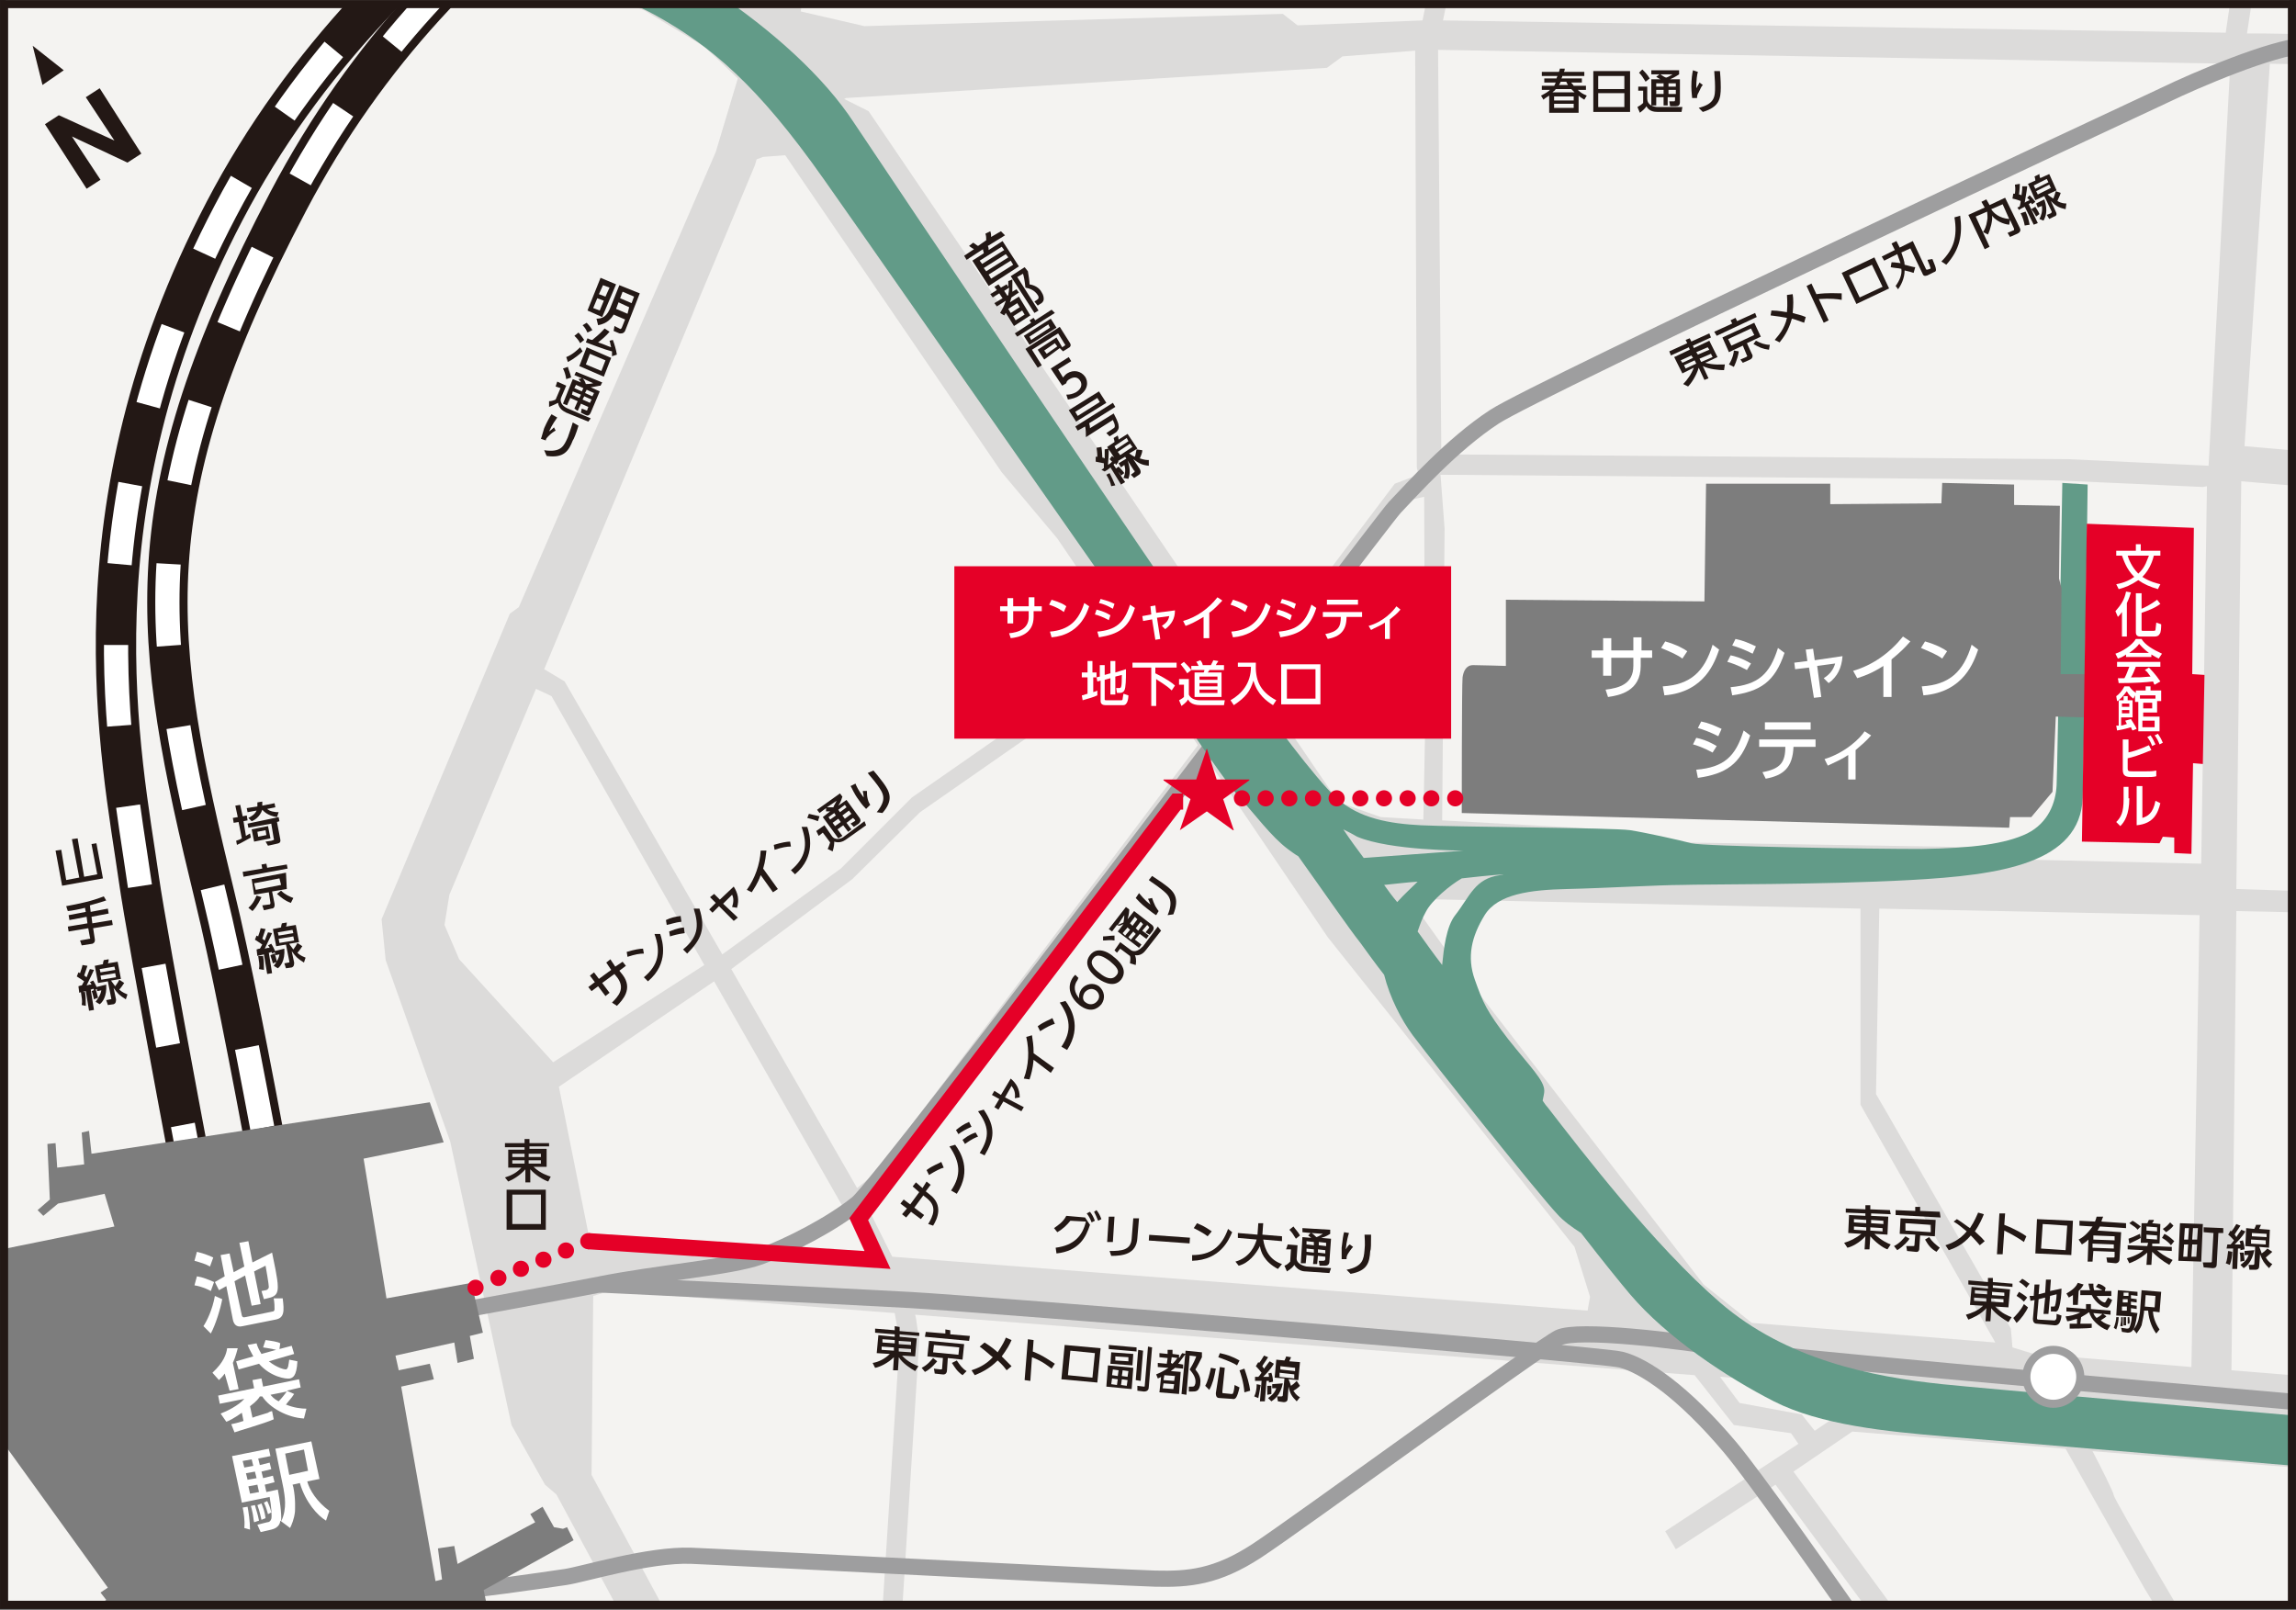<?xml version="1.0" encoding="utf-8"?>
<!-- Generator: Adobe Illustrator 24.0.1, SVG Export Plug-In . SVG Version: 6.00 Build 0)  -->
<svg version="1.1" id="レイヤー_1" xmlns="http://www.w3.org/2000/svg" xmlns:xlink="http://www.w3.org/1999/xlink" x="0px"
	 y="0px" viewBox="0 0 281 197" style="enable-background:new 0 0 281 197;" xml:space="preserve" preserveAspectRatio="xMinYMid" width="281" height="197">
<rect x="0" y="0" width="281" height="197" fill="#333333" stroke="none"/>
<style type="text/css">
	.st0{fill:#F4F3F1;}
	.st1{clip-path:url(#SVGID_2_);fill:#DCDBDA;}
	.st2{clip-path:url(#SVGID_2_);fill:none;stroke:#231815;stroke-width:4.939;stroke-miterlimit:10;}
	.st3{clip-path:url(#SVGID_2_);fill:none;stroke:#FFFFFF;stroke-width:2.963;stroke-miterlimit:10;}
	
		.st4{clip-path:url(#SVGID_2_);fill:none;stroke:#FFFFFF;stroke-width:2.963;stroke-miterlimit:10;stroke-dasharray:9.898,9.898;}
	
		.st5{clip-path:url(#SVGID_2_);fill:none;stroke:#FFFFFF;stroke-width:2.963;stroke-miterlimit:10;stroke-dasharray:10.027,10.027;}
	.st6{clip-path:url(#SVGID_2_);fill:none;stroke:#9E9E9F;stroke-width:1.976;stroke-miterlimit:10;}
	.st7{clip-path:url(#SVGID_2_);fill:#7D7D7D;}
	.st8{clip-path:url(#SVGID_2_);fill:#629B88;}
	.st9{clip-path:url(#SVGID_2_);fill:#231815;}
	.st10{clip-path:url(#SVGID_2_);fill:#FFFFFF;}
	.st11{clip-path:url(#SVGID_2_);fill:none;stroke:#9E9E9F;stroke-width:0.988;stroke-miterlimit:10;}
	.st12{clip-path:url(#SVGID_2_);fill:#E50027;}
	.st13{clip-path:url(#SVGID_2_);fill:none;stroke:#E50027;stroke-width:1.976;stroke-miterlimit:10;}
	.st14{clip-path:url(#SVGID_2_);fill:none;stroke:#E50027;stroke-width:1.976;stroke-linecap:round;stroke-linejoin:round;}
	
		.st15{clip-path:url(#SVGID_2_);fill:none;stroke:#E50027;stroke-width:1.976;stroke-linecap:round;stroke-linejoin:round;stroke-dasharray:0,2.896;}
	
		.st16{clip-path:url(#SVGID_2_);fill:none;stroke:#E50027;stroke-width:1.976;stroke-linecap:round;stroke-linejoin:round;stroke-dasharray:0,2.973;}
	.st17{fill:none;stroke:#231815;stroke-width:0.988;stroke-miterlimit:10;}
</style>
<rect x="0.7" y="0" class="st0" width="279.5" height="196.5"/>
<g>
	<defs>
		<rect id="SVGID_1_" x="0.5" y="0.5" width="280" height="195.9"/>
	</defs>
	<clipPath id="SVGID_2_">
		<use xlink:href="#SVGID_1_"  style="overflow:visible;"/>
	</clipPath>
	<path class="st1" d="M273.7,111.5l32.2,0.7l7.3-5l13.5-13l1.6-4.4l0.2-7.8l0.2-18.7l68.3-2.5l-0.6-4.2l-67.7,2.5l0.5-50.5l10.9,0.2
		l35.8,5l5.2,0.6l-2.9-4.5l-37.5-4.8l-63.5-1l-2.2,0l2.6-17l0.9-2.5l8.3-20.7l-2.2-1.1L275-13.8L272.4,4l-95.8-1.5l0.5-2.4l1.5-23.6
		l1.8-2.1l1.4-16.7l0-2.6l-1.7-0.8l2.4-26.7l18.8-35.7l-2.1-1.2l-19.1,35.9l-2.6,26.2l-1.8,2L175-24.7l1.1,0.7l-1.5,24l-0.5,2.5
		l-15.3,0.6L157,1.7l-51.2,1.5L98,1.4l9.4-66.4l-5.5,3.3l-3,20.4l-22.2,9.6L54.9-18l-4.2-0.8l-9-4l-11.4,7.4l17.9,6.9l3.8-1
		L78.9,1.3l7.3,4.4l4.1,3.9l-2.7,9L63.5,74.3l-1.1,0.8l-15.7,37.4l0.5,5l7.9,22.2l7.5,34.7l4.1,7.3l1.4,1.2l23.4,43.5l10.9,27.4
		l19.8,52.5l5.5,7.3l11.1,10.5l4.6-3L132.1,311l-5.4-7.2l-2.3-5.4l-17.8-48.3l-0.3-0.7l0.9-1.6l5.3-83.7l-0.4-2.8l-0.1-0.4l95.4,7.4
		l4.8,6.1l7,1l0.9,1.3l-16.3,10.7l1.3,2.2l12.2-7.9l43,58.3l2.4,3.6l2-1.5l-2.4-3.6l-42.8-58.4l7.2-4.9l26.1,2.1l9.6,17l6.1,10
		l4.6,6.4l9.5,14.3l2-1.3l-9.8-15l-4.8-6.1c0,0-11.3-19.1-11.3-19.6c0-0.3-1.5-3.3-2.6-5.4l96.4,7.8l6.4-4.4l-0.1-0.1l0.4-0.2
		l1.2-5.9l-87.3-7.1L273.7,111.5z M146.6,91.2l-39.5,52.4l-2.2,1.8l-15.4-26.8l14.8-11l8.3-8.2l27-18.8L146.6,91.2z M103.5,148.3
		l2.8,5.2L72,150.9L68.4,133l19-12.9L103.5,148.3z M106.2,147.8l2.6-2.3L148,93.3l14.5,21.4l30.2,37.9l1.9,6.1l-0.3,1.7l-85.1-6.6
		L106.2,147.8z M269.4,105.7l-21.6-0.5l-5.2-1.5l-36.8-0.6l-9.3-1.6l-20-1.1l0.3-35.7l-0.5-6.6l61.8,0.5l13.7,0.2l9.1,0.4l8.7,0.4
		l0.5-0.1L269.4,105.7z M272.9,8.9l-2.6,48.1l0,0l-17.1-0.8l-76.8-0.6L176,6.1l96.7,1.7L272.9,8.9z M174.3,60.8l0.1,29.3l-0.2,10.2
		L169,100l-5.1-1.8l-1.1-1.5l-8.3-12.2l17.5-23.2L174.3,60.8z M214.4,161.9L214.4,161.9l-5.9-4.7l-30.8-39.9l-5.2-7.3l55.2,1.2l0,24
		l16.5,29.1L214.4,161.9z M248.9,165.7l-2.6-0.8l0,0l-0.2-2.3L231,136.3l-1.4-2.4l0.4-22.7l39.2,0.8l-1,55.3L248.9,165.7z
		 M325.2,92.5l-13.5,12.8l-6.6,4.5l-31.4-1l0.6-49.9l52.3,4.4l-0.5,25L325.2,92.5z M326.8,8.6l-0.1,16.7l0,33.9l-0.1,0l-51.9-4.6
		l3.1-46.8L326.8,8.6z M162.4,8.3l1.9-1.4l8.9-0.7l0.2,51l0.2,0.9l-2.9,1.1l-17.6,23.3l-46.8-68.9l-3-1.5c0.1,0,0.2-0.1,0.2-0.1
		L162.4,8.3z M71.5-10.9l-5,1.3L57.8-13l3.2-2.9l17.3-11.1l10-4.9l9.6-3.2l-4,26.8L90.5-5L71.5-10.9z M92.4,20.2l0.2-0.7l0.8-0.3
		l2.7-0.2l26.5,38.8l6.8,8.1l8.9,13.1l-26.7,18.6l-8.7,8.7l-14.5,10.5L69.1,83.4c0,0-1.3-0.8-2.5-1.5L92.4,20.2z M56.2,117.4
		l-1.8-4.2l0.6-3.7l10.6-25.2l1.9,0.9l18.7,32.9L67.7,130L56.2,117.4z M110.1,164.1l-5.2,81.3l-0.2,0.3l-8.6-21.4l-23.7-43.8
		l0.2-21.7l0-0.2l2-0.6l34.9,2.7L110.1,164.1z M222.1,175.1l-1.6-2l-7.6-1.4l-2.4-3.2l0.2,0l18.7,1.7L222.1,175.1z"/>
	<path class="st2" d="M311.4-92.4c0,0-181.6,48.7-203.8,54.6c-22.2,5.9-60.9,26.9-80.1,63.6S14.9,92.8,17,107.6
		c2.1,14.8,25.2,133.7,26.9,140.2c1.7,6.5,13.6,69.6,13.6,69.6"/>
	<path class="st3" d="M311.4-92.4c0,0-1.7,0.5-4.8,1.3"/>
	<path class="st4" d="M297.1-88.5c-43.3,11.6-171,45.9-189.4,50.7c-22.2,5.9-60.9,26.9-80.1,63.6C8.3,62.5,14.9,92.8,17,107.6
		c2.1,14.8,25.2,133.7,26.9,140.2c1.3,4.9,8.3,41.9,11.7,59.8"/>
	<path class="st2" d="M313.8-88.8c0,0-181.6,48.7-203.8,54.6c-22.2,5.9-55.4,22.1-74.7,58.8c-19.3,36.7-16.8,53.2-9,85.2
		c7.3,29.8,24.6,139,25.9,145.6c4.1,20.5,11.7,75.5,11.7,75.5"/>
	<path class="st3" d="M313.8-88.8c0,0-1.7,0.5-4.8,1.3"/>
	<path class="st5" d="M299.3-84.9C255.9-73.3,128.4-39.1,110-34.2c-22.2,5.9-55.4,22.1-74.7,58.8s-16.8,53.2-9,85.2
		c7.3,29.8,24.6,139,25.9,145.6c3,15.1,8,48.9,10.3,65.7"/>
	<path class="st6" d="M-36,174.1c0,0,38.3-4.2,42.9-4.9c4.6-0.7,59.5-10.6,66.5-12c6.9-1.4,16-2.1,19.6-3.4c3.6-1.3,8.8-4,11.9-6.5
		c3.1-2.4,63.7-82.9,65.8-85.2c2.1-2.2,7-7.7,12.2-11.1c5.2-3.4,78-37.5,81.9-39.3c3.9-1.9,13.3-5.9,17.2-6.1
		c3.9-0.2,43.4,0.7,58.2,1.9c14.7,1.2,41.7,4.6,41.7,4.6"/>
	<path class="st6" d="M73.4,157.2c0,0,29,1.4,38,1.9c9,0.5,84.2,6.6,87,7.3c2.8,0.7,7.6,3.9,13.4,10.8c5.7,6.8,33.3,46.9,37.5,54.1
		c4.2,7.2,7.6,11.1,7.6,11.1"/>
	<path class="st6" d="M-18.4,200.5c0,0,70-5.8,72.5-5.7c2.4,0.1,13-1.5,15.1-1.8c2.1-0.3,10.2-2.8,15.4-2.6
		c5.2,0.2,52.7,2.7,56.8,2.8c4.1,0.1,7.5-0.2,12.4-3.4c4.9-3.2,34.7-25,37-26.1c2.3-1.1,14.4,0.3,21.5,1.5
		c7.2,1.3,150.3,13.4,150.3,13.4"/>
	<path class="st6" d="M276.7,234.5c0.1-2.8,1-8.5,2.2-12.6c1.1-4.1,54.3-95,56.9-99.9c2.6-4.8,6-14.2,8.1-22.6
		c2.2-8.4,1.9-54.3,1.9-57.1c0.1-2.8-2.1-13.6-1.8-17c0.3-3.4,8.2-57,8.2-57"/>
	<path class="st6" d="M57.8,203.5c0,0,23.9,90.3,25.4,96.2c1.6,6,4.8,15.9,3.5,28.4c-1.4,12.5-4.3,29.5-4.3,29.5"/>
	<polygon class="st7" points="5.8,140 6.8,139.9 7,142.9 10.3,142.5 10,138.6 10.9,138.4 11.2,141.2 52.6,134.9 54.3,139.8 
		44.5,141.8 47.3,158.9 57.7,157 59.1,163.1 57.5,163.5 58,166.3 56,166.8 55.6,164.3 48.4,165.9 48.8,167.7 52.6,166.9 53.1,168.8 
		49.1,169.7 53.3,193.5 54.1,193.3 53.6,189.5 55.6,189.2 56,191.4 65.5,186.3 64.9,185.3 66.4,184.4 67.8,186.9 68.9,187.1 
		69.4,186.9 70.2,188.5 59.2,194.6 61.7,206.9 57.2,207.5 56.1,201.2 46.8,202.9 52.1,236.2 46.1,237 44.4,227.4 43.7,227.5 
		41.9,216.2 37.7,216.7 38.1,219.3 40.8,228.8 37.8,233.3 38.3,236.1 37.1,236.4 37.4,238 36.2,238.2 35.5,235.4 26.6,237.2 
		26,236.5 20.4,237.4 19,229.6 17.6,229.8 16.7,225.1 15.7,224.3 15.1,221.4 15.8,220.4 14.3,212.1 13.5,212.2 12.8,210.6 
		11.7,210.7 11.3,208.3 11.8,208.2 11.7,206.9 16.4,205.9 16.9,202.6 12.2,196.4 13,195.8 12.3,194.9 13.2,194.3 -1.1,174.5 
		-11,175.4 -10.7,176.5 -7.5,176.2 -7.2,177 -10.5,177.8 -15,177.8 -15.3,177.3 -17.5,177.3 -17.8,176.3 -15.4,176.2 -15.4,175.8 
		-33.7,177 -33.9,173.2 -15.7,171.6 -15.8,170.6 -18.3,170.8 -18.3,169.9 -13.1,169.5 -13.5,167 -14.6,167.1 -17.3,154.1 
		-16.3,153.8 -15.8,152.5 -12.5,151.5 -8.7,153.2 -4.8,152.8 -4.7,153.9 14,150.1 12.8,146.1 7.1,147.3 5.3,148.8 4.6,148.1 
		6.1,146.8 	"/>
	<path class="st8" d="M237.7,169.4c-8.6-0.9-19.1-3-27.2-10c-8.1-7-17-18.6-21.1-23.9c-0.2-0.2-0.4-0.5-0.6-0.8
		c0.1-0.5,0.2-0.9,0.2-1.2c0-1.3-1.7-2.9-4.4-6.3c-2.7-3.5-3.1-4.5-4.1-7.3c-1-2.8-0.4-5.3,1.2-7.9c1.6-2.6,5.6-3.1,10.1-3.2
		c4.5-0.1,11.4-0.5,14.1-0.5c2.7-0.1,16.9,0,27.9-0.6c11-0.6,20.8-2,21.1-10.1c0.2-7,0.6-38.3,0.6-38.3l-3.1-0.2
		c0,0-0.6,34.9-0.7,37c-0.1,2.1-1,4.6-3.6,5.9c-2.7,1.3-6.7,1.8-12.9,1.9c-6.2,0-26.7-0.3-28.2-0.7c-1.5-0.4-5.6-1.3-7.5-1.6
		c-2-0.3-21.8-0.4-25.6-0.6c-3.8-0.2-7.5-0.8-10.3-3.3c-2.7-2.5-8.3-10.1-10.9-13.8c-2.2-3.2-3.1-3.4-4.3-4
		c-5.4-7.6-40.4-59.6-43.9-64.9c-3.6-5.5-9.8-11.2-17.3-16.2c-7.5-5-24-9.9-31.8-13.1c-7.8-3.2-15.5-6.6-15.5-6.6L33-17.4
		c0,0,40.2,15.4,47.1,19.2c6.9,3.8,12.6,8.6,20.7,20.1c4.4,6.2,20.8,29.8,36.3,51.9c0,0.1,0,0.2,0,0.2c-0.1,1.1,0.2,2.6,1.8,5
		c1.5,2.4,9.9,15.2,12.3,18c2.5,2.8,4.4,5.4,6.4,6.9c0.4,0.3,0.8,0.6,1.3,0.9c3.5,4.9,6.1,8.7,7.6,10.6c0.8,1.1,1.8,2.5,2.9,3.9
		c0.7,2.8,2.1,5.5,3.5,7.4c3.1,4.1,15.6,19.7,17.7,21.9c0.7,0.8,1.8,1.6,2.9,2.3c2.7,3.5,4.9,6.2,6,7.5c4.5,5.3,11.9,10.2,17.6,13.1
		c5.7,2.9,13.8,3.7,21,4.3c7.2,0.6,114.2,9.6,114.2,9.6l8.2-5.3C360.5,180.2,246.3,170.3,237.7,169.4 M169.4,108.3
		c1.1-0.1,2.6-0.3,4.1-0.4c-0.7,0.7-1.6,1.5-2.5,2.5C170.4,109.7,169.9,109,169.4,108.3 M183.6,107.1c-3.1,0.4-3.7,2.6-5.5,4.9
		c-1.1,1.4-1.4,4.1-1.6,6.1c-1-1.3-2-2.7-3-4.1c0.3-0.9,0.6-1.7,1-2.4c0.7-1.4,3-3.3,4.4-4.1C182.4,107.1,185,106.9,183.6,107.1
		 M179.1,104.1l-12.2,0.9c-0.9-1.2-1.7-2.3-2.5-3.5c0.6,0.3,1.2,0.6,1.7,0.9C170.1,104.1,179.1,104.1,179.1,104.1"/>
	<polygon class="st9" points="4,5.6 7.8,8.6 5.2,10.4 	"/>
	<polygon class="st9" points="7.2,14.1 14,17.2 14,17.2 10.5,11.9 12.2,10.8 17.3,18.8 15.6,19.9 8.8,16.7 8.8,16.7 12.3,22 
		10.6,23.1 5.5,15.2 	"/>
	<path class="st9" d="M73.7,38.8L71.9,38l1.6-4l1.9,0.8L73.7,38.8z M73.9,36.8l-0.8-0.3l-0.5,1.2l0.8,0.3L73.9,36.8z M76.5,40.5
		c-0.2,0.4-0.6,0.3-0.7,0.3l-0.7-0.3l0.1-0.6l0.6,0.3c0.1,0.1,0.2,0.1,0.3-0.1l0.4-1l-1.4-0.6c-0.3,0.5-0.8,1.1-1.9,1.3L73,39
		c0.7,0,1.3-0.2,1.8-1.6l1-2.5l2.5,1L76.5,40.5z M74.6,35.2l-0.8-0.3L73.3,36l0.8,0.3L74.6,35.2z M77,37.6L75.7,37l-0.3,0.8l1.4,0.6
		L77,37.6z M77.6,36.3l-1.4-0.6l-0.3,0.8l1.4,0.6L77.6,36.3z"/>
	<path class="st9" d="M69.3,43.7c0.8-0.3,1.5-1,1.7-1.2l0.3,0.5c-0.3,0.3-1,0.9-1.8,1.3L69.3,43.7z M71,42c-0.2-0.4-0.4-0.6-0.7-0.9
		l0.5-0.4c0.4,0.4,0.6,0.8,0.7,0.9L71,42z M73.9,46.1l-3-1.3l0.9-2.3l3,1.3L73.9,46.1z M71.9,40.7c-0.2-0.4-0.3-0.6-0.6-0.9l0.5-0.3
		c0.1,0.1,0.4,0.4,0.7,0.9L71.9,40.7z M75,41.6c0.2,0.5,0.4,1.2,0.5,1.8l-0.6,0.2c0-0.2,0-0.3,0-0.6c-0.1,0-1.1-0.3-3.2-1.1l0.2-0.5
		c0.4,0.2,0.5,0.2,0.6,0.2c0.2-0.2,0.8-0.6,1.5-1.4l0.6,0.4c-0.4,0.5-1,1-1.4,1.3c0.9,0.3,1,0.4,1.6,0.6c-0.1-0.3-0.1-0.5-0.2-0.8
		L75,41.6z M74.1,44.1l-1.9-0.8l-0.5,1.3l1.9,0.8L74.1,44.1z"/>
	<path class="st9" d="M68.2,46.7l1.1,0.5l-0.6,1.4c-0.3,0.7,0.3,1.2,0.8,1.4l2.8,1.2L72,51.6l-2.7-1.1c-0.4-0.2-0.9-0.5-1-1.2
		c-0.2,0.1-0.6,0.3-1.1,0.5l0-0.7c0.3,0,0.6-0.1,0.8-0.2l0.6-1.4l-0.6-0.2L68.2,46.7z M71.2,46.3l-0.9-0.4l0.2-0.4l3.2,1.3l-0.2,0.4
		c-0.2,0-0.5,0.1-1.2,0.2l1.1,0.5l-1.1,2.6c-0.2,0.4-0.4,0.4-0.6,0.3l-0.6-0.3l0.1-0.5l0.5,0.2c0.1,0.1,0.2,0,0.2-0.1l0.1-0.3
		l-0.9-0.4l-0.4,0.9L70.3,50l0.4-0.9l-0.9-0.4l-0.4,0.9l-0.5-0.2l1.2-3l1,0.4c-0.1-0.2-0.2-0.3-0.3-0.4L71.2,46.3z M69.5,44.9
		c0.1,0.4,0.3,0.8,0.4,1.3l-0.6,0.2c-0.1-0.6-0.2-0.9-0.4-1.3L69.5,44.9z M70.1,47.9L70,48.3l0.9,0.4l0.2-0.4L70.1,47.9z M70.5,47.1
		l-0.2,0.4l0.9,0.4l0.2-0.4L70.5,47.1z M71.3,46.3c0.2,0.2,0.3,0.4,0.4,0.7c0.1,0,0.5,0,0.9-0.1L71.3,46.3z M71.5,48.5l-0.2,0.4
		l0.9,0.4l0.2-0.4L71.5,48.5z M71.8,47.7l-0.2,0.4l0.9,0.4l0.2-0.4L71.8,47.7z"/>
	<path class="st9" d="M68.2,51.1c-0.2,0.3-0.6,0.8-1,1.7c0.3-0.2,0.5-0.4,0.6-0.5l0.2,0.4c-0.2,0.1-0.5,0.3-0.8,0.6
		c-0.3,0.3-0.4,0.4-0.4,0.6l-0.6-0.2c0.1-0.2,0.2-0.7,0.4-1.3c0.4-0.9,0.7-1.4,0.9-1.7L68.2,51.1z M70.8,52.1
		c-0.3,1-0.6,1.7-0.7,1.8c-0.5,1.3-1.1,2.2-3.2,1.9l-0.3-0.7c2.1,0.3,2.4-0.5,2.9-1.6c0.3-0.8,0.5-1.5,0.6-1.8L70.8,52.1z"/>
	<path class="st9" d="M67.2,140.3h-2.4v0.3h2.1v2.2h-1.6c0.8,0.8,1.8,1.1,2.1,1.2l-0.3,0.6c-0.6-0.2-1.6-0.8-2.2-1.5v1.6h-0.6v-1.6
		c-0.7,0.8-1.6,1.3-2.1,1.5l-0.4-0.5c0.7-0.2,1.5-0.6,2-1.2h-1.6v-2.2h2v-0.3h-2.4v-0.5h2.4v-0.5h0.6v0.5h2.4V140.3z M62.7,141.6
		h1.5v-0.4h-1.5V141.6z M62.7,142.4h1.5V142h-1.5V142.4z M64.7,141.6h1.5v-0.4h-1.5V141.6z M64.7,142.4h1.5V142h-1.5V142.4z"/>
	<path class="st9" d="M66.8,150.5H62v-4.9h4.8V150.5z M66.2,146.2h-3.5v3.6h3.5V146.2z"/>
	<path class="st10" d="M24.1,153.2c0.9,0.2,1.8,0.6,2,0.7l-0.4,1.1c-0.5-0.3-1.2-0.5-1.9-0.7L24.1,153.2z M24.1,156.2
		c0.7,0.1,1.4,0.4,2.1,0.7l-0.4,1.1c-0.4-0.2-0.9-0.5-2-0.7L24.1,156.2z M27.2,159c-0.2,1.1-0.8,3.1-1.4,4.2l-0.9-0.9
		c0.4-0.6,1.1-2,1.4-3.7L27.2,159z M27.5,156.2l-0.5-2.6l1.1-0.2l0.5,2.3l1.3-0.7l-0.6-2.9l1.1-0.2l0.5,2.6l2.4-1.2
		c0.2,1.1,0.7,3.1,0.7,4.2c0,0.7-0.2,1.1-0.9,1.3l-0.8,0.2l-0.3-1l0.5-0.1c0.2,0,0.4-0.2,0.4-0.4c0-0.3-0.3-2.1-0.4-2.6l-1.4,0.7
		l0.8,4l-1.1,0.2l-0.8-3.7l-1.3,0.7l0.9,4.2c0.1,0.3,0.3,0.2,0.4,0.2l3.4-0.7c0.1,0,0.2-0.1,0.2-0.3c0-0.3,0-0.7-0.1-1.3l1.1,0
		c0.2,1.6,0.2,2.4-0.9,2.6l-4,0.8c-0.8,0.2-1.1-0.3-1.2-0.8l-0.8-4.1l-0.9,0.5l-0.5-1L27.5,156.2z"/>
	<path class="st10" d="M27.5,168.1c-0.2,0.3-0.4,0.5-0.7,0.8L26,168c1.4-1.3,1.7-2.3,1.8-3l1.3,0c-0.1,0.3-0.2,0.9-0.6,1.8l0.7,3.2
		l-1.1,0.2L27.5,168.1z M31.8,170.9c-0.1,0.2-0.4,0.6-1.2,1.2l0.3,1.4c0.5-0.2,1.3-0.4,1.9-0.6c0.1-0.1,0.4-0.2,0.5-0.2l0.2,1
		c-1.1,0.5-4.6,1.5-4.8,1.6l-0.4-1c0.4-0.1,0.6-0.1,1.5-0.4l-0.2-1c-1,0.7-1.6,1-1.9,1.1l-0.7-1c0.8-0.3,2.2-1,2.9-1.8l-3,0.6
		l-0.2-1l4.4-0.9l-0.2-1l1.1-0.2l0.2,1l4.4-0.9l0.2,1l-1.7,0.4l0.9,0.4c-0.3,0.5-0.8,1-1,1.3c1,0.4,1.9,0.5,2.5,0.5l-0.3,1.2
		c-2-0.1-4.2-1.3-5.1-2.7L31.8,170.9z M34.2,165.1l1.5-0.4l0.3,1l-3.1,0.9c1,0.8,1.9,1,2.1,1c0.3-0.1,0.3-0.6,0.4-1.2l1,0.2
		c-0.1,1.9-0.6,2-0.9,2.1c-0.5,0.1-2.4-0.2-3.8-1.8l-2.5,0.7l-0.3-1l2.1-0.6c-0.2-0.4-0.4-0.7-0.7-1.4l1.1-0.2
		c0.1,0.4,0.3,0.8,0.6,1.3l1.8-0.5c-0.8-0.2-1.1-0.2-1.6-0.3l0.3-0.9c0.7,0.1,1.5,0.2,1.8,0.4L34.2,165.1z M33.1,170.7
		c0.2,0.2,0.4,0.5,1,0.8c0.4-0.4,0.7-0.8,1-1.2L33.1,170.7z"/>
	<path class="st10" d="M34.3,186.1c0,0.3-0.2,0.9-1.1,1.1l-1.3,0.3l-0.4-0.9l1.2-0.3c0.2,0,0.4-0.1,0.5-0.4c0.1-0.3,0-1.6-0.2-2.7
		l-3.4,0.7l-1.2-5.7l4.5-0.9l0.2,0.9l-1.5,0.3l0.2,0.8l1.2-0.3l0.2,0.8l-1.2,0.3l0.2,0.8l1.2-0.3l0.2,0.8l-1.2,0.3l0.2,0.9l1.4-0.3
		c0.2,1,0.5,3,0.4,3.9c0.8-1.6,0.4-3.3,0.3-4l-1-4.9l4.4-0.9l1,4.6l-1.5,0.3c0.3,1.1,1.2,2.5,2.7,3.6l-0.4,1.2
		c-1-0.6-2.5-2.2-3.2-4.6l-0.9,0.2l0.1,0.3c0.3,1.5,0.2,2.7,0.2,3c-0.1,0.9-0.4,1.6-0.6,2L34.3,186.1z M29.7,178.8l0.2,0.8l1.1-0.2
		l-0.2-0.8L29.7,178.8z M30.3,184.4c0.1,0.5,0.3,1.8,0.3,2.8l-0.7-0.2c0.1-1-0.1-2-0.2-2.5L30.3,184.4z M30.1,180.3l0.2,0.8l1.1-0.2
		l-0.2-0.8L30.1,180.3z M30.4,181.9l0.2,0.9l1.1-0.2l-0.2-0.9L30.4,181.9z M31.2,184.2c0.2,0.8,0.3,0.9,0.5,1.9l-0.6,0.2
		c-0.1-0.4-0.1-0.8-0.2-1.2c-0.1-0.4-0.1-0.5-0.2-0.8L31.2,184.2z M32,184c0.2,0.5,0.4,1,0.5,1.8l-0.5,0.2c-0.1-0.4-0.2-1-0.5-1.8
		L32,184z M32.7,183.7c0.2,0.4,0.4,0.9,0.5,1.4l-0.4,0.2c-0.1-0.3-0.2-0.8-0.5-1.4L32.7,183.7z M34.9,177.9l0.5,2.6l2.3-0.5
		l-0.5-2.6L34.9,177.9z"/>
	<path class="st9" d="M123,28.8l-2.1,1.3c0.1,0.2,0.1,0.4,0.1,0.5l1.7-1.1l2,3.1l-3.7,2.4l-2-3.1l1.4-0.9c0-0.2-0.1-0.3-0.1-0.5
		l-2,1.3l-0.3-0.5l1.2-0.8c-0.2-0.1-0.3-0.2-0.6-0.4l0.5-0.4c0.2,0.1,0.4,0.3,0.6,0.4l1-0.7c0-0.3,0-0.5-0.1-0.8l0.6-0.3
		c0.1,0.3,0.1,0.5,0.1,0.7l1.2-0.7L123,28.8z M122.6,30.2l-2.7,1.7l0.3,0.4l2.7-1.7L122.6,30.2z M123.1,31.1l-2.7,1.7l0.3,0.4
		l2.7-1.7L123.1,31.1z M123.7,31.9l-2.7,1.7l0.3,0.5l2.7-1.7L123.7,31.9z"/>
	<path class="st9" d="M123.9,34.2c0,0.9,0,1.1,0,1.5l0.5-0.3l0.3,0.4l-0.9,0.6c-0.1,0.2-0.1,0.4-0.2,0.6l1.1-0.7l1.4,2.3l-2,1.3
		l-1-1.6c-0.1,0.1-0.1,0.2-0.2,0.3l-0.5-0.3c0.3-0.5,0.5-0.9,0.7-1.5l-1.1,0.7l-0.3-0.4l1-0.6l-0.4-0.6l-0.8,0.5l-0.3-0.4l0.8-0.5
		l-0.3-0.4l0.5-0.3l0.3,0.4l0.7-0.4l0.2,0.3c0-0.3,0-0.4,0-0.7L123.9,34.2z M123.4,36.1c0-0.2,0.1-0.4,0.1-0.9l-0.6,0.4l0.4,0.6
		L123.4,36.1z M124.5,37.1l-1.1,0.7l0.3,0.5l1.1-0.7L124.5,37.1z M125.8,33.2c0.1,0.5,0.2,1.3,0.2,1.6c0.6,0.1,1.2,0.4,1.5,1
		c0.2,0.3,0.3,0.7,0.2,1c-0.1,0.2-0.2,0.3-0.4,0.4l-0.3,0.2l-0.4-0.5l0.3-0.2c0.2-0.1,0.3-0.3,0.1-0.6c-0.4-0.6-1-0.8-1.5-0.9
		c-0.1-0.9-0.2-1.4-0.3-1.7l-0.7,0.4l2.6,4.1l-0.5,0.3l-2.9-4.5l1.7-1.1L125.8,33.2z M125.1,38l-1.1,0.7l0.3,0.5l1.1-0.7L125.1,38z"
		/>
	<path class="st9" d="M129.1,38.3l-4.6,2.9l-0.3-0.4l2-1.3l-0.2-0.3l0.5-0.3l0.2,0.3l2-1.3L129.1,38.3z M129.3,40.1l-3.3,2.1
		l-0.7-1.1l3.3-2.1L129.3,40.1z M127.8,44l-0.8-1.2l2.3-1.5l0.7,1.2l0.3-0.2c0.1-0.1,0.1-0.1,0-0.2l-0.8-1.3l-3.2,2l1.2,1.9
		l-0.5,0.3l-1.5-2.3l4.2-2.7l1.2,1.9c0.3,0.4,0,0.6,0,0.6l-0.8,0.5l-0.4-0.4L127.8,44z M128.3,39.7l-2.3,1.5l0.2,0.4l2.3-1.5
		L128.3,39.7z M129.1,42l-1.3,0.9l0.3,0.4l1.3-0.9L129.1,42z"/>
	<path class="st9" d="M131.1,44.2l-1.6,1l0.6,1c0.1-0.1,0.2-0.3,0.5-0.5c0.8-0.5,1.7-0.3,2.2,0.4c0.4,0.6,0.4,1.6-0.7,2.3
		c-0.4,0.3-0.9,0.4-1.4,0.5l-0.2-0.6c0.5,0,0.8-0.1,1.2-0.3c0.8-0.5,0.7-1.1,0.5-1.4c-0.3-0.5-0.8-0.5-1.3-0.2
		c-0.2,0.1-0.4,0.3-0.4,0.5l-0.5,0.3l-1.4-2.1l2.2-1.4L131.1,44.2z"/>
	<path class="st9" d="M135.4,49.3l-3.7,2.3l-0.9-1.4l3.7-2.3L135.4,49.3z M136.3,50.6c0.1,0.2,0.6,1.1,0.6,1.5
		c0.1,0.4-0.2,0.7-0.3,0.8l-0.8,0.5l-0.4-0.4l0.9-0.6c0.2-0.1,0.2-0.4-0.1-1l-3.3,2.1c0-0.5,0-0.8-0.1-1.3l-0.9,0.5l-0.3-0.5
		l4.6-2.9l0.3,0.5l-3.2,2c0,0.1,0.1,0.3,0.1,0.6L136.3,50.6z M134.3,48.7l-2.7,1.7l0.3,0.5l2.7-1.7L134.3,48.7z"/>
	<path class="st9" d="M134.8,57.5c0.2-0.1,0.2-0.2,0.3-0.2c0-0.1,0-0.3,0-0.6c0,0-0.5-0.1-1-0.2l0-0.6l0.2,0c0-0.1,0-0.5-0.1-1.1
		l0.6-0.1c0.1,0.6,0.1,1.2,0.1,1.3c0.1,0,0.1,0,0.3,0.1c0-0.6,0-0.9,0-1.1l0.5-0.1c0,0.2,0,0.8-0.1,2c0.3-0.2,0.3-0.2,0.5-0.4
		c-0.1-0.1-0.2-0.2-0.3-0.3l0.3-0.4c0.3,0.2,0.6,0.5,0.8,0.7l-0.3,0.4c-0.1-0.1-0.1-0.1-0.1-0.2c-0.2,0.1-0.2,0.1-0.2,0.2l1.4,2.1
		l-0.5,0.3l-1.3-2.1c-0.2,0.2-0.5,0.4-0.7,0.5L134.8,57.5z M135.8,57.9c0.2,0.4,0.5,1,0.7,1.5l-0.5,0.1c-0.1-0.5-0.3-0.9-0.6-1.4
		L135.8,57.9z M139.8,55.1c0,0.4-0.2,0.7-0.3,1c0.6,0.2,0.9,0.2,1.1,0.2l0,0.7c-0.9-0.1-1.2-0.3-1.9-0.8l0.8,1.2
		c0.1,0.2,0.2,0.5-0.1,0.7l-0.6,0.4l-0.4-0.4l0.4-0.3c0.1-0.1,0.1-0.2,0-0.2l-1.1-1.7l-1,0.6l-1.2-1.8l0.9-0.6
		c0-0.2-0.1-0.4-0.1-0.5l0.5-0.3c0,0.1,0.1,0.2,0.1,0.5l1.1-0.7l1.2,1.8l-1,0.6c0.2,0.1,0.4,0.3,0.7,0.4c0.1-0.3,0.1-0.5,0.2-0.9
		L139.8,55.1z M136.4,54.6l0.2,0.4l1.5-1l-0.2-0.4L136.4,54.6z M136.9,57.1c0.2,0.2,0.5,0.5,0.7,0.8l-0.4,0.3
		c-0.2-0.4-0.6-0.7-0.7-0.8L136.9,57.1z M136.8,55.3l0.3,0.4l1.5-1l-0.3-0.4L136.8,55.3z M137.9,56.1c0.6,1.4,0.3,2.2,0.2,2.5
		l-0.6-0.1c0.2-0.5,0.3-1,0.1-1.6l-0.4,0.3l-0.3-0.5L137.9,56.1z"/>
	<path class="st9" d="M76.2,117.7l0.4,0.5l-0.8,0.6l0.4,0.5c1.3,1.7,0,3.1-0.7,3.8l-0.6-0.4c0.8-0.8,1.6-1.7,0.7-3l-0.4-0.5
		l-1.5,1.1l0.9,1.2l-0.5,0.4l-0.9-1.2l-0.8,0.6l-0.4-0.5l0.8-0.6l-0.6-0.8l0.5-0.4l0.6,0.8l1.5-1.1l-0.6-0.9l0.5-0.4l0.6,0.9
		L76.2,117.7z"/>
	<path class="st9" d="M78.8,116.7c-0.5,0-1.1,0.1-2,0.4l-0.1-0.6c1-0.3,1.6-0.4,2-0.4L78.8,116.7z M78.8,119.6
		c1.8-1.5,2.1-3.1,1.3-5.3l0.7,0c0.3,0.9,1.1,3.6-1.5,5.8L78.8,119.6z"/>
	<path class="st9" d="M83.4,112.8c-0.8,0.1-1.3,0.3-1.8,0.4l-0.1-0.6c0.6-0.3,1.1-0.4,1.8-0.5L83.4,112.8z M83.8,114.2
		c-0.8,0.1-1.5,0.3-1.8,0.4l-0.1-0.6c0.3-0.1,0.9-0.4,1.8-0.5L83.8,114.2z M83.6,116.2c1.8-1.5,2-2.8,1.3-5l0.7,0
		c0.8,2.5,0.2,3.8-1.5,5.5L83.6,116.2z"/>
	<path class="st9" d="M90.3,112.3l-0.5,0.4l-1.8-1.8l-0.8,0.8l-0.4-0.4l0.8-0.8l-0.7-0.7l0.5-0.4l0.7,0.7l1.7-1.6
		c0.5,0.8,0.7,1.6,0.4,2.6l-0.6-0.1c0.2-0.6,0.2-1.1,0-1.5l-1.1,1.1L90.3,112.3z"/>
	<path class="st9" d="M95.2,108.8l-0.6,0.4l-1.5-2.1c-0.4,1.1-0.8,1.6-1.1,2.1l-0.6-0.3c1-1.4,1.6-3.1,1.7-4.8l0.7,0
		c-0.1,0.7-0.1,1.2-0.4,2.2L95.2,108.8z"/>
	<path class="st9" d="M96.8,103.6c-0.5,0-1.1,0.1-2,0.4l-0.1-0.6c1-0.3,1.6-0.4,2-0.4L96.8,103.6z M96.8,106.5
		c1.8-1.5,2.1-3.1,1.3-5.3l0.7,0c0.3,0.9,1.1,3.6-1.5,5.8L96.8,106.5z"/>
	<path class="st9" d="M99,99.6c0.4,0.1,0.9,0.2,1.3,0.3l-0.2,0.6c-0.5-0.2-0.9-0.3-1.3-0.4L99,99.6z M99.9,101.7l1-0.7l0.9,1.3
		c0.4,0.6,1.2,0.4,1.6,0l2.4-1.8l0.2,0.5l-2.4,1.7c-0.4,0.3-0.9,0.5-1.5,0.3c0,0.2,0,0.6-0.2,1.2l-0.6-0.3c0.1-0.2,0.2-0.5,0.3-0.8
		l-0.9-1.2l-0.5,0.4L99.9,101.7z M101.1,98.9l-0.8,0.6l-0.3-0.4l2.8-2l0.3,0.4c-0.1,0.2-0.1,0.5-0.5,1.1l1-0.7l1.6,2.2
		c0.2,0.3,0.1,0.5-0.1,0.7l-0.6,0.4l-0.4-0.4l0.5-0.3c0.1-0.1,0.1-0.1,0-0.2l-0.2-0.2l-0.8,0.6l0.6,0.8l-0.4,0.3l-0.6-0.8l-0.7,0.5
		l0.6,0.8l-0.5,0.3l-1.9-2.6l0.9-0.7c-0.2,0-0.3,0-0.5,0L101.1,98.9z M101.2,98.8c0.3,0,0.5,0,0.8,0c0-0.1,0.2-0.4,0.4-0.8
		L101.2,98.8z M101.4,100l0.2,0.3l0.7-0.5l-0.2-0.3L101.4,100z M101.9,100.7l0.3,0.4l0.7-0.5l-0.3-0.4L101.9,100.7z M102.6,99.1
		l0.2,0.3l0.8-0.6l-0.2-0.3L102.6,99.1z M103.1,99.8l0.3,0.4l0.8-0.6l-0.3-0.4L103.1,99.8z"/>
	<path class="st9" d="M104.7,95.9c0.1,0.3,0.4,0.9,1,1.7c0-0.4-0.1-0.6-0.1-0.8l0.5,0c0,0.3,0,0.6,0.1,1c0.1,0.4,0.2,0.5,0.3,0.7
		L106,99c-0.2-0.2-0.5-0.5-0.9-1.1c-0.6-0.8-0.8-1.4-1-1.7L104.7,95.9z M106.9,94.3c0.7,0.8,1.1,1.4,1.2,1.5
		c0.8,1.1,1.3,2.1-0.1,3.7l-0.7-0.1c1.3-1.6,0.8-2.3,0.1-3.3c-0.5-0.7-1-1.2-1.2-1.5L106.9,94.3z"/>
	<path class="st9" d="M209.4,41.3l-2.2,1l0.1,0.3l1.9-0.9l1,2l-1.5,0.7c1,0.3,2.1,0.2,2.4,0.2l-0.1,0.7c-0.6,0-1.8-0.1-2.6-0.5
		l0.7,1.5l-0.5,0.2l-0.7-1.5c-0.3,1-0.9,1.9-1.3,2.3l-0.6-0.3c0.5-0.5,1-1.2,1.3-2l-1.4,0.7l-1-2l1.9-0.9l-0.1-0.3l-2.2,1l-0.2-0.5
		l2.2-1l-0.2-0.4l0.5-0.2l0.2,0.4l2.2-1L209.4,41.3z M205.9,44.4l1.3-0.6l-0.2-0.3l-1.3,0.6L205.9,44.4z M206.3,45.1l1.3-0.6
		l-0.2-0.4l-1.3,0.6L206.3,45.1z M207.6,43.1l0.2,0.3l1.4-0.6l-0.2-0.3L207.6,43.1z M208,43.9l0.2,0.4l1.4-0.6l-0.2-0.4L208,43.9z"
		/>
	<path class="st9" d="M215,38.8l-4.9,2.3l-0.3-0.5l2.2-1l-0.2-0.4l0.6-0.3l0.2,0.4l2.2-1L215,38.8z M215.5,41.2l-1.7,0.8l0.6,1.3
		c0.1,0.1,0.2,0.5-0.2,0.7l-0.9,0.4L213,44l0.7-0.3c0.1-0.1,0.2-0.1,0.1-0.2l-0.5-1.2l-1.7,0.8l-0.8-1.8l3.9-1.8L215.5,41.2z
		 M214.3,40.2l-2.8,1.3l0.4,0.8l2.8-1.3L214.3,40.2z M211.6,44.6c0.5-0.8,0.6-1.5,0.6-1.7l0.6,0.1c0,0.2-0.2,1.1-0.6,1.9L211.6,44.6
		z M214.9,41.7c0.6,0.3,1.1,0.5,1.7,0.5l-0.1,0.6c-0.8-0.1-1.2-0.3-1.9-0.7L214.9,41.7z"/>
	<path class="st9" d="M216.8,38c0.9,0,1.7,0.2,1.9,0.2c0.1-1.1,0-1.8,0-2.1l0.7-0.1c0.1,0.6,0.1,1.3,0,2.3c0.6,0.2,0.9,0.2,1.6,0.5
		l-0.2,0.7c-0.8-0.3-1.4-0.5-1.5-0.5c-0.4,1.5-1.1,2.4-1.5,2.9l-0.6-0.3c0.4-0.5,1.2-1.3,1.5-2.7c-0.5-0.1-1.2-0.2-2-0.3L216.8,38z"
		/>
	<path class="st9" d="M225.4,36.7c-0.5-0.1-1.4-0.2-2.8-0.1l1.2,2.6l-0.6,0.3l-2.1-4.5l0.6-0.3l0.6,1.3c1.4-0.2,2.5-0.1,3.1-0.1
		L225.4,36.7z"/>
	<path class="st9" d="M229.4,31.5l1.8,3.8l-4,1.9l-1.8-3.8L229.4,31.5z M229.1,32.4l-2.8,1.3l1.3,2.7l2.8-1.3L229.1,32.4z"/>
	<path class="st9" d="M231.5,32.1c0.2,0,0.4,0,1.1,0.1c-0.1-0.2-0.2-0.6-0.4-1.1l-1.6,0.8l-0.3-0.5l1.6-0.8l-0.4-0.8l0.6-0.3
		l0.4,0.8l1.6-0.8l1.6,3.4c0,0.1,0.1,0.1,0.2,0.1l0.3-0.1c0.1,0,0.1-0.1,0-0.3c0-0.1-0.3-0.7-0.3-0.8l0.6-0.1
		c0.6,1.4,0.5,1.5,0.2,1.6l-0.8,0.4c-0.3,0.1-0.5,0.1-0.6-0.2l-1.5-3.1l-1.1,0.5c0.2,0.6,0.4,1.1,0.4,1.5c0.8,0.2,1.1,0.3,1.3,0.3
		l-0.2,0.7c-0.3-0.1-0.6-0.2-1.1-0.3c0,1-0.5,1.9-0.8,2.3L232,35c0.5-0.7,0.8-1.4,0.7-2.1c-0.4-0.1-0.9-0.1-1.3-0.2L231.5,32.1z"/>
	<path class="st9" d="M237.6,32c1.5-1.5,2-3,1.6-5.4l0.7-0.2c0.3,2.3,0,4.1-1.7,6L237.6,32z"/>
	<path class="st9" d="M242.7,28.4c0.2-0.3,0.4-0.7,0.5-1.4c0.1-0.4,0-0.8,0-1.1l-1.4,0.6l1.7,3.7l-0.6,0.3l-2-4.2l2-0.9l-0.4-0.7
		l0.6-0.3l0.4,0.7l1.9-0.9l1.8,3.7c0.2,0.4-0.1,0.6-0.3,0.7l-0.9,0.4l-0.3-0.5l0.7-0.3c0.1,0,0.1-0.1,0.1-0.2l-0.5-1.1l-0.1,0.6
		c-0.2,0-1.4-0.2-2.1-1.1c0.1,0.5-0.2,1.7-0.5,2.3L242.7,28.4z M245.1,25l-1.4,0.6c0.3,0.5,1,1.1,2.2,1.2L245.1,25z"/>
	<path class="st9" d="M246.9,25.4c0.2-0.1,0.3-0.1,0.3-0.2c0-0.1,0.1-0.3,0.1-0.6c0,0-0.5-0.2-1-0.3l0.1-0.6l0.2,0
		c0-0.1,0.1-0.5,0-1.1l0.6-0.1c0,0.6-0.1,1.2-0.1,1.3c0.1,0,0.1,0,0.3,0.1c0.1-0.6,0.1-0.9,0.1-1.1l0.6,0c0,0.2-0.1,0.8-0.3,2
		c0.3-0.2,0.4-0.2,0.6-0.3c-0.1-0.1-0.2-0.2-0.3-0.3l0.3-0.3c0.2,0.2,0.5,0.5,0.7,0.8l-0.4,0.3c-0.1-0.1-0.1-0.1-0.1-0.2
		c-0.2,0.1-0.2,0.1-0.3,0.2l1.1,2.3l-0.5,0.2l-1.1-2.2c-0.2,0.1-0.6,0.3-0.7,0.4L246.9,25.4z M247.9,25.9c0.2,0.4,0.4,1,0.5,1.6
		l-0.6,0.1c-0.1-0.5-0.2-0.9-0.5-1.5L247.9,25.9z M252.2,23.6c-0.1,0.4-0.3,0.7-0.4,1c0.5,0.3,0.9,0.3,1.1,0.3l-0.1,0.7
		c-0.9-0.2-1.2-0.4-1.8-1l0.6,1.3c0.1,0.2,0.2,0.5-0.2,0.6l-0.6,0.3l-0.3-0.5l0.5-0.2c0.1-0.1,0.1-0.1,0.1-0.2l-0.9-1.9l-1.1,0.5
		l-0.9-2l0.9-0.4c0-0.2-0.1-0.5-0.1-0.5l0.6-0.3c0,0.1,0,0.3,0.1,0.5l1.1-0.5l0.9,2l-1.1,0.5c0.2,0.2,0.4,0.3,0.7,0.5
		c0.1-0.3,0.2-0.5,0.3-0.9L252.2,23.6z M249.1,25.3c0.1,0.2,0.4,0.6,0.5,0.9l-0.4,0.3c-0.2-0.4-0.5-0.8-0.6-0.9L249.1,25.3z
		 M248.9,22.7l0.2,0.4l1.6-0.8l-0.2-0.4L248.9,22.7z M250.2,24.4c0.5,1.5,0.1,2.2-0.1,2.6l-0.5-0.2c0.2-0.4,0.4-0.9,0.3-1.6
		l-0.5,0.2l-0.2-0.5L250.2,24.4z M249.2,23.4l0.2,0.4l1.6-0.8l-0.2-0.4L249.2,23.4z"/>
	<path class="st9" d="M112.5,163.5l-2.4-0.2l0,0.3l2.1,0.2L112,166l-1.6-0.1c0.7,0.8,1.7,1.2,2,1.3l-0.4,0.6c-0.5-0.3-1.5-0.9-2-1.7
		l-0.1,1.6l-0.6,0l0.1-1.6c-0.7,0.7-1.7,1.2-2.3,1.3l-0.3-0.6c0.7-0.1,1.5-0.5,2.1-1.1l-1.6-0.1l0.2-2.2l2,0.2l0-0.3l-2.4-0.2l0-0.5
		l2.4,0.2l0-0.5l0.6,0.1l0,0.5l2.4,0.2L112.5,163.5z M107.9,165.2l1.5,0.1l0-0.4l-1.5-0.1L107.9,165.2z M108,164.3l1.5,0.1l0-0.4
		l-1.5-0.1L108,164.3z M110,165l0,0.4l1.5,0.1l0-0.4L110,165z M110,164.1l0,0.4l1.5,0.1l0-0.4L110,164.1z"/>
	<path class="st9" d="M112.8,167.4c0.8-0.4,1.2-1,1.4-1.2l0.5,0.4c-0.1,0.1-0.7,0.9-1.5,1.3L112.8,167.4z M118.6,164.1l-5.4-0.5
		l0.1-0.6l2.4,0.2l0-0.5l0.6,0.1l0,0.5l2.4,0.2L118.6,164.1z M117.8,166.4l-1.8-0.2l-0.1,1.5c0,0.2-0.1,0.6-0.6,0.5l-0.9-0.1
		l-0.1-0.6l0.8,0.1c0.1,0,0.2,0,0.2-0.1l0.1-1.3l-1.9-0.2l0.2-1.9l4.3,0.4L117.8,166.4z M117.4,164.9l-3.1-0.3l-0.1,0.9l3.1,0.3
		L117.4,164.9z M117.1,166.5c0.4,0.6,0.7,1,1.2,1.3l-0.5,0.5c-0.7-0.5-0.9-0.9-1.3-1.5L117.1,166.5z"/>
	<path class="st9" d="M120.5,164.3c0.8,0.5,1.4,1,1.6,1.2c0.6-0.9,0.9-1.5,1-1.8l0.7,0.3c-0.2,0.5-0.6,1.2-1.2,2
		c0.5,0.5,0.7,0.7,1.2,1.2l-0.6,0.5c-0.5-0.7-1-1.1-1.1-1.2c-1.1,1.1-2.1,1.5-2.8,1.8l-0.4-0.6c0.6-0.2,1.7-0.6,2.6-1.6
		c-0.4-0.3-0.9-0.8-1.6-1.3L120.5,164.3z"/>
	<path class="st9" d="M128.7,167.5c-0.4-0.3-1.1-0.9-2.4-1.4l-0.2,2.9l-0.7-0.1l0.4-5l0.7,0.1l-0.1,1.4c1.3,0.5,2.2,1.2,2.7,1.5
		L128.7,167.5z"/>
	<path class="st9" d="M134.7,165l-0.4,4.2l-4.4-0.4l0.4-4.2L134.7,165z M134,165.6l-3-0.3l-0.3,3l3,0.3L134,165.6z"/>
	<path class="st9" d="M138.7,167.4l-0.2,2.6l-3.1-0.3l0.2-2.6L138.7,167.4z M139.1,164.9l0,0.5l-3.4-0.3l0-0.5L139.1,164.9z
		 M138.7,165.7l-0.1,1.4l-2.7-0.2l0.1-1.4L138.7,165.7z M136.8,168.8l-0.7-0.1l-0.1,0.7l0.7,0.1L136.8,168.8z M136.9,167.7l-0.7-0.1
		l-0.1,0.7l0.7,0.1L136.9,167.7z M138.1,166.1l-1.6-0.1l0,0.5l1.6,0.1L138.1,166.1z M138,168.9l-0.7-0.1l-0.1,0.7l0.7,0.1L138,168.9
		z M138.1,167.8l-0.7-0.1l-0.1,0.7l0.7,0.1L138.1,167.8z M139,168.9l0.3-3.7l0.6,0.1l-0.3,3.7L139,168.9z M141,164.9l-0.4,4.8
		c0,0.3-0.1,0.6-0.6,0.6l-0.8-0.1l0-0.6l0.8,0.1c0.1,0,0.1,0,0.1-0.1l0.4-4.8L141,164.9z"/>
	<path class="st9" d="M145.1,165.7c-0.5,0.7-0.7,0.9-0.9,1.2l0.6,0.1l0,0.5l-1-0.1c-0.2,0.2-0.3,0.2-0.5,0.4l1.2,0.1l-0.2,2.7
		l-2.4-0.2l0.2-1.9c-0.1,0.1-0.2,0.1-0.4,0.2l-0.2-0.5c0.5-0.2,0.9-0.4,1.5-0.8l-1.3-0.1l0-0.5l1.1,0.1l0.1-0.7l-1-0.1l0-0.5l1,0.1
		l0-0.5l0.6,0l0,0.5l0.8,0.1l0,0.4c0.2-0.2,0.2-0.4,0.4-0.6L145.1,165.7z M143.7,169.4l-1.3-0.1l-0.1,0.6l1.3,0.1L143.7,169.4z
		 M143.8,168.4l-1.3-0.1l-0.1,0.6l1.3,0.1L143.8,168.4z M143.5,166.9c0.2-0.2,0.3-0.3,0.6-0.7l-0.7-0.1l-0.1,0.7L143.5,166.9z
		 M147.1,166.1c-0.2,0.4-0.6,1.2-0.8,1.5c0.4,0.5,0.7,1,0.6,1.7c0,0.4-0.2,0.8-0.4,0.9c-0.2,0.1-0.3,0.1-0.6,0.1l-0.4,0l0-0.6l0.3,0
		c0.3,0,0.4,0,0.5-0.4c0.1-0.7-0.3-1.2-0.7-1.7c0.5-0.8,0.7-1.3,0.8-1.6l-0.8-0.1l-0.4,4.8l-0.6-0.1l0.5-5.3l2,0.2L147.1,166.1z"/>
	<path class="st9" d="M148.8,167.5c-0.2,1.1-0.4,1.9-0.8,2.6l-0.5-0.5c0.3-0.5,0.5-1.3,0.7-2.2L148.8,167.5z M149.3,167.3l0.6,0.1
		l-0.3,2.9c0,0.2,0,0.2,0.1,0.2l1,0.1c0.1,0,0.2,0,0.2-0.1c0.1-0.1,0.2-0.9,0.2-1l0.6,0.3c-0.3,1.3-0.5,1.5-0.9,1.4l-1.5-0.1
		c-0.3,0-0.5-0.1-0.5-0.6L149.3,167.3z M149.3,165.6c0.9,0.2,1.5,0.4,2.4,0.9l-0.3,0.6c-0.3-0.2-0.9-0.5-2.3-1L149.3,165.6z
		 M152.3,167.5c0.3,0.9,0.6,1.8,0.7,2.7l-0.7,0.2c-0.1-1.3-0.5-2.4-0.6-2.7L152.3,167.5z"/>
	<path class="st9" d="M154.3,169.5c-0.1,0.5-0.2,1.1-0.3,1.6l-0.5-0.2c0.2-0.4,0.3-0.9,0.3-1.5L154.3,169.5z M153.6,168.5
		c0.3,0,0.3,0,0.4,0c0.1-0.1,0.2-0.2,0.4-0.5c0,0-0.3-0.4-0.7-0.8l0.3-0.5l0.1,0.1c0.1-0.1,0.3-0.4,0.6-0.9l0.5,0.2
		c-0.3,0.5-0.7,1-0.7,1.1c0,0.1,0.1,0.1,0.2,0.3c0.4-0.5,0.5-0.7,0.7-0.9l0.5,0.3c-0.1,0.2-0.4,0.7-1.3,1.6c0.4,0,0.4,0,0.7,0
		c0-0.2,0-0.3-0.1-0.4l0.4-0.1c0.1,0.3,0.2,0.7,0.2,1.1l-0.5,0.1c0-0.1,0-0.1,0-0.2c-0.2,0-0.2,0-0.3,0l-0.2,2.5l-0.6,0l0.2-2.5
		c-0.3,0-0.6,0-0.8,0L153.6,168.5z M155.6,169.6c0,0.2,0,0.7,0,1l-0.5,0.1c0-0.4,0-0.9,0-1.1L155.6,169.6z M157,169.3
		c-0.3,1.5-1.1,2-1.4,2.2l-0.4-0.4c0.4-0.3,0.8-0.6,1-1.2l-0.5,0l0-0.5L157,169.3z M159.1,169.6c-0.3,0.3-0.6,0.5-0.8,0.6
		c0.3,0.5,0.6,0.7,0.8,0.8l-0.4,0.5c-0.6-0.6-0.8-0.9-1-1.8l-0.1,1.4c0,0.3-0.1,0.5-0.5,0.5l-0.7-0.1l-0.1-0.6l0.5,0
		c0.2,0,0.2-0.1,0.2-0.2l0.2-2l-1.2-0.1l0.2-2.2l1,0.1c0.1-0.2,0.2-0.4,0.2-0.5l0.6,0.1c0,0.1-0.1,0.2-0.2,0.5l1.3,0.1l-0.2,2.2
		l-1.2-0.1c0.1,0.2,0.2,0.5,0.3,0.8c0.3-0.2,0.4-0.3,0.7-0.6L159.1,169.6z M156.6,168l0,0.5l1.8,0.2l0-0.5L156.6,168z M156.7,167.2
		l0,0.4l1.8,0.2l0-0.4L156.7,167.2z"/>
	<path class="st9" d="M231.4,148.6l-2.4-0.1l0,0.3l2.1,0.1l-0.1,2.2l-1.6-0.1c0.8,0.8,1.7,1.2,2,1.3l-0.4,0.6
		c-0.6-0.2-1.5-0.9-2.1-1.6l-0.1,1.6l-0.6,0l0.1-1.6c-0.7,0.8-1.7,1.3-2.2,1.4l-0.4-0.6c0.7-0.2,1.5-0.6,2.1-1.1l-1.6-0.1l0.1-2.2
		l2,0.1l0-0.3l-2.4-0.1l0-0.5l2.4,0.1l0-0.5l0.6,0l0,0.5l2.4,0.1L231.4,148.6z M226.9,150.5l1.5,0.1l0-0.4l-1.5-0.1L226.9,150.5z
		 M226.9,149.6l1.5,0.1l0-0.4l-1.5-0.1L226.9,149.6z M228.9,150.2l0,0.4l1.5,0.1l0-0.4L228.9,150.2z M229,149.3l0,0.4l1.5,0.1l0-0.4
		L229,149.3z"/>
	<path class="st9" d="M231.8,152.5c0.8-0.4,1.2-1,1.4-1.2l0.5,0.3c-0.1,0.2-0.7,0.9-1.5,1.4L231.8,152.5z M237.5,149l-5.5-0.3l0-0.6
		l2.4,0.1l0-0.5l0.6,0l0,0.5l2.4,0.1L237.5,149z M236.8,151.3l-1.8-0.1l-0.1,1.5c0,0.2,0,0.6-0.5,0.5l-1-0.1l-0.1-0.6l0.8,0
		c0.1,0,0.2,0,0.2-0.1l0.1-1.3l-1.9-0.1l0.1-1.9l4.3,0.2L236.8,151.3z M236.3,149.9l-3.1-0.2l0,0.9l3.1,0.2L236.3,149.9z
		 M236.1,151.4c0.4,0.6,0.8,0.9,1.3,1.3l-0.4,0.5c-0.7-0.4-1-0.8-1.4-1.5L236.1,151.4z"/>
	<path class="st9" d="M239.5,149.2c0.8,0.5,1.4,1,1.6,1.1c0.6-0.9,0.8-1.5,1-1.9l0.7,0.2c-0.2,0.5-0.5,1.2-1.1,2.1
		c0.5,0.5,0.7,0.6,1.2,1.2l-0.6,0.5c-0.5-0.6-1-1.1-1.1-1.2c-1,1.2-2.1,1.6-2.7,1.8l-0.4-0.6c0.6-0.2,1.7-0.6,2.6-1.7
		c-0.4-0.3-0.9-0.8-1.6-1.2L239.5,149.2z"/>
	<path class="st9" d="M247.7,152c-0.4-0.3-1.2-0.8-2.4-1.4l-0.2,2.9l-0.7,0l0.3-5l0.7,0l-0.1,1.4c1.3,0.5,2.3,1.1,2.7,1.4L247.7,152
		z"/>
	<path class="st9" d="M253.7,149.4l-0.2,4.2l-4.4-0.2l0.2-4.2L253.7,149.4z M253,150l-3-0.2l-0.2,3l3,0.2L253,150z"/>
	<path class="st9" d="M257.4,148.9c-0.1,0.3-0.2,0.4-0.2,0.6l3,0.2l0,0.6l-3.2-0.2c-0.2,0.3-0.2,0.4-0.3,0.5l2.9,0.2l-0.2,3.3
		c0,0.3-0.2,0.5-0.5,0.5l-1-0.1l-0.1-0.6l0.9,0c0.1,0,0.1-0.1,0.1-0.2l0-0.5l-2.6-0.1l-0.1,1.3l-0.6,0l0.1-2.7
		c-0.3,0.3-0.5,0.4-0.8,0.6l-0.4-0.6c0.4-0.2,1-0.6,1.7-1.6l-1.6-0.1l0-0.6l1.9,0.1c0.1-0.2,0.1-0.3,0.2-0.6L257.4,148.9z
		 M258.7,152.3l-2.6-0.1l0,0.5l2.6,0.1L258.7,152.3z M258.8,151.3l-2.6-0.1l0,0.5l2.6,0.1L258.8,151.3z"/>
	<path class="st9" d="M262.9,152.1l-0.9,0l0.1-2.4l0.7,0c0.1-0.1,0.1-0.3,0.2-0.4l0.6,0c0,0.2-0.1,0.2-0.2,0.4l1,0.1l-0.1,2.4
		l-0.9,0l0,0.3l2.4,0.1l0,0.5L264,153c0.3,0.3,1,0.8,1.9,1.2l-0.4,0.6c-0.9-0.5-1.6-1.1-2.1-1.6l-0.1,1.6l-0.6,0l0.1-1.5
		c-0.9,0.8-1.9,1.2-2.2,1.3l-0.3-0.6c1.1-0.3,1.9-0.8,2-1l-1.9-0.1l0-0.5l2.4,0.1L262.9,152.1z M262,151.5c-0.5,0.3-0.8,0.4-1.4,0.7
		l-0.1-0.6c0.3-0.1,0.8-0.3,1.4-0.6L262,151.5z M261,149.4c0.4,0.2,0.7,0.5,1,0.7l-0.4,0.4c-0.1-0.2-0.4-0.4-1-0.8L261,149.4z
		 M262.7,151.1l0,0.5l1.3,0.1l0-0.5L262.7,151.1z M262.7,150.1l0,0.5l1.3,0.1l0-0.5L262.7,150.1z M264.9,151
		c0.4,0.2,0.8,0.5,1.2,0.9l-0.4,0.5c-0.4-0.5-0.9-0.8-1.1-0.9L264.9,151z M266,150c-0.2,0.3-0.6,0.6-0.9,0.8l-0.4-0.4
		c0.5-0.3,0.7-0.6,0.9-0.8L266,150z"/>
	<path class="st9" d="M269.6,149.8l-0.2,4.6l-2.8-0.1l0.2-4.6L269.6,149.8z M267.8,152.3l-0.5,0l-0.1,1.5l0.5,0L267.8,152.3z
		 M267.9,150.3l-0.5,0l-0.1,1.4l0.5,0L267.9,150.3z M268.9,152.3l-0.6,0l-0.1,1.5l0.6,0L268.9,152.3z M269,150.3l-0.6,0l-0.1,1.4
		l0.6,0L269,150.3z M271.3,154.7c0,0.4-0.2,0.5-0.5,0.5l-1.1-0.1l-0.1-0.6l0.9,0c0.1,0,0.2,0,0.2-0.1l0.2-3.5l-1.2-0.1l0-0.6
		l2.4,0.1l0,0.6l-0.6,0L271.3,154.7z"/>
	<path class="st9" d="M273.2,153.2c0,0.5-0.1,1.1-0.3,1.6l-0.5-0.2c0.2-0.4,0.2-0.9,0.3-1.5L273.2,153.2z M272.6,152.3
		c0.3,0,0.3,0,0.4,0c0.1-0.1,0.2-0.2,0.4-0.5c0,0-0.3-0.4-0.7-0.7l0.3-0.5l0.1,0.1c0.1-0.1,0.3-0.4,0.6-0.9l0.5,0.2
		c-0.3,0.5-0.7,1-0.7,1.1c0.1,0.1,0.1,0.1,0.2,0.3c0.3-0.5,0.5-0.7,0.6-0.9l0.5,0.2c-0.1,0.2-0.4,0.7-1.3,1.6c0.4,0,0.4,0,0.7,0
		c0-0.2-0.1-0.3-0.1-0.4l0.4-0.1c0.1,0.3,0.2,0.7,0.2,1.1l-0.5,0.1c0-0.1,0-0.1,0-0.2c-0.2,0-0.2,0-0.3,0l-0.1,2.5l-0.6,0l0.1-2.5
		c-0.3,0-0.6,0-0.8,0L272.6,152.3z M274.6,153.3c0,0.2,0.1,0.7,0.1,1l-0.5,0.1c0-0.4,0-0.9-0.1-1.1L274.6,153.3z M275.9,153
		c-0.3,1.5-1,2-1.3,2.2l-0.4-0.4c0.4-0.3,0.8-0.6,1-1.2l-0.5,0l0-0.5L275.9,153z M278.1,153.2c-0.3,0.3-0.6,0.5-0.8,0.7
		c0.3,0.5,0.6,0.7,0.8,0.8l-0.4,0.5c-0.6-0.6-0.8-0.9-1.1-1.7l-0.1,1.4c0,0.3-0.1,0.5-0.5,0.5l-0.7,0l-0.1-0.6l0.5,0
		c0.2,0,0.2-0.1,0.2-0.2l0.1-2l-1.2-0.1l0.1-2.2l1,0.1c0.1-0.2,0.2-0.4,0.2-0.5l0.6,0c0,0.1-0.1,0.2-0.2,0.5l1.3,0.1l-0.1,2.2
		l-1.2-0.1c0.1,0.2,0.2,0.5,0.3,0.8c0.3-0.2,0.4-0.3,0.7-0.6L278.1,153.2z M275.5,151.7l0,0.5l1.8,0.1l0-0.5L275.5,151.7z
		 M275.6,150.9l0,0.4l1.8,0.1l0-0.4L275.6,150.9z"/>
	<path class="st9" d="M246.3,157.5l-2.4-0.2l0,0.3l2.1,0.2l-0.2,2.2l-1.6-0.1c0.7,0.8,1.7,1.2,2,1.3l-0.4,0.6
		c-0.5-0.3-1.5-0.9-2.1-1.7l-0.1,1.6l-0.6,0l0.1-1.6c-0.7,0.8-1.7,1.2-2.2,1.4l-0.3-0.6c0.7-0.2,1.5-0.5,2.1-1.1l-1.6-0.1l0.2-2.2
		l2,0.2l0-0.3l-2.4-0.2l0-0.5l2.4,0.2l0-0.5l0.6,0l0,0.5l2.4,0.2L246.3,157.5z M241.6,159.2l1.5,0.1l0-0.4l-1.5-0.1L241.6,159.2z
		 M241.7,158.3l1.5,0.1l0-0.4l-1.5-0.1L241.7,158.3z M243.7,158.9l0,0.4l1.5,0.1l0-0.4L243.7,158.9z M243.8,158.1l0,0.4l1.5,0.1
		l0-0.4L243.8,158.1z"/>
	<path class="st9" d="M248.2,160c-0.2,0.5-0.9,1.5-1.4,1.9l-0.4-0.6c0.3-0.3,0.9-0.9,1.3-1.7L248.2,160z M247.1,158.1
		c0.3,0.2,0.7,0.4,1,0.7l-0.4,0.5c-0.2-0.2-0.4-0.4-0.9-0.7L247.1,158.1z M247.5,156.5c0.4,0.2,0.8,0.6,0.9,0.6l-0.4,0.5
		c-0.2-0.2-0.5-0.5-0.9-0.7L247.5,156.5z M248.9,158.6l0.1-1.4l0.6,0l-0.1,1.2l0.8-0.2l0.1-1.6l0.6,0l-0.1,1.4l1.4-0.3
		c0,0.6-0.1,1.7-0.3,2.3c-0.1,0.4-0.3,0.6-0.6,0.5l-0.4,0l0-0.6l0.3,0c0.1,0,0.2,0,0.2-0.1c0.1-0.2,0.2-1.1,0.2-1.4l-0.8,0.2
		l-0.2,2.2l-0.6,0l0.2-2l-0.8,0.2l-0.2,2.3c0,0.2,0.1,0.2,0.2,0.2l1.9,0.1c0.1,0,0.1,0,0.2-0.1c0.1-0.1,0.1-0.3,0.1-0.7l0.6,0.2
		c-0.1,0.8-0.3,1.2-0.8,1.2l-2.2-0.2c-0.4,0-0.5-0.3-0.5-0.6l0.2-2.3l-0.5,0.1l-0.1-0.6L248.9,158.6z"/>
	<path class="st9" d="M255.5,160.7c-0.1,0.1-0.3,0.2-0.8,0.5l-0.1,0.8c0.3,0,0.8,0,1.1,0c0.1,0,0.2,0,0.3,0l0,0.5
		c-0.6,0.1-2.6,0.1-2.7,0.1l0-0.6c0.2,0,0.3,0,0.9,0l0-0.6c-0.6,0.2-1,0.3-1.2,0.3l-0.2-0.6c0.4,0,1.3-0.2,1.8-0.5l-1.7-0.1l0-0.5
		l2.4,0.2l0-0.6l0.6,0l0,0.6l2.4,0.2l0,0.5l-0.9-0.1l0.4,0.3c-0.2,0.2-0.6,0.4-0.7,0.5c0.5,0.4,0.9,0.5,1.2,0.6l-0.4,0.6
		c-1-0.4-2-1.3-2.2-2.2L255.5,160.7z M253.7,158.5c-0.2,0.1-0.3,0.2-0.5,0.3l-0.3-0.5c0.9-0.5,1.2-0.9,1.4-1.3l0.7,0.2
		c-0.1,0.2-0.2,0.4-0.6,0.8l-0.1,1.7l-0.6,0L253.7,158.5z M257.6,158l0.8,0l0,0.6l-1.8,0c0.4,0.6,0.8,0.8,1,0.8
		c0.1,0,0.2-0.3,0.4-0.6l0.5,0.3c-0.4,1-0.6,1-0.8,0.9c-0.3,0-1.2-0.5-1.7-1.5l-1.4,0l0-0.6l1.2,0c-0.1-0.2-0.1-0.4-0.2-0.8l0.6,0
		c0,0.2,0,0.5,0.1,0.8l1,0c-0.4-0.2-0.5-0.3-0.8-0.4l0.3-0.4c0.4,0.1,0.7,0.3,0.9,0.5L257.6,158z M256.2,160.7
		c0.1,0.2,0.1,0.3,0.4,0.6c0.2-0.1,0.5-0.3,0.7-0.5L256.2,160.7z"/>
	<path class="st9" d="M259.3,161.2c0,0.3-0.1,1-0.3,1.5l-0.3-0.2c0.2-0.5,0.3-1,0.3-1.3L259.3,161.2z M261.1,162.7
		c-0.1,0.1-0.2,0.4-0.7,0.4l-0.7-0.1l-0.1-0.5l0.7,0.1c0.1,0,0.2,0,0.3-0.1c0.1-0.2,0.3-0.8,0.3-1.4l-1.9-0.1l0.2-3.1l2.4,0.2l0,0.5
		l-0.8-0.1l0,0.4l0.7,0.1l0,0.4l-0.7-0.1l0,0.4l0.7,0.1l0,0.4l-0.7-0.1l0,0.5l0.8,0.1C261.5,161.1,261.4,162.2,261.1,162.7
		c0.7-0.8,0.7-1.7,0.8-2.1l0.2-2.7l2.4,0.2l-0.2,2.5l-0.8-0.1c0,0.6,0.3,1.5,0.8,2.2l-0.4,0.5c-0.4-0.5-0.9-1.5-1-2.8l-0.5,0l0,0.2
		c-0.1,0.8-0.3,1.5-0.3,1.6c-0.2,0.5-0.5,0.8-0.6,1L261.1,162.7z M259.8,161.2c0,0.5,0,0.5,0,1.1l-0.3,0c0-0.2,0.1-0.5,0.1-0.7
		c0-0.2,0-0.3,0-0.4L259.8,161.2z M259.7,159.9l0,0.5l0.6,0l0-0.5L259.7,159.9z M259.8,159l0,0.4l0.6,0l0-0.4L259.8,159z
		 M259.9,158.2l0,0.4l0.6,0l0-0.4L259.9,158.2z M260.2,161.2c0,0.3,0,0.6,0,1l-0.3,0c0-0.2,0-0.6,0-1L260.2,161.2z M260.6,161.2
		c0,0.3,0.1,0.5,0,0.8l-0.2,0c0-0.2,0-0.4,0-0.8L260.6,161.2z M262.6,158.5l-0.1,1.4l1.2,0.1l0.1-1.4L262.6,158.5z"/>
	<path class="st9" d="M113.4,144.6l0.5,0.4l-0.6,0.8l0.5,0.4c1.7,1.3,0.9,3,0.4,3.8l-0.6-0.2c0.6-1,1.1-2.1-0.1-3.1l-0.5-0.4
		l-1.1,1.5l1.2,0.9l-0.4,0.5l-1.2-0.9l-0.6,0.7l-0.5-0.4l0.6-0.7l-0.8-0.6l0.4-0.5l0.8,0.6l1.1-1.5l-0.8-0.7l0.4-0.5l0.8,0.7
		L113.4,144.6z"/>
	<path class="st9" d="M115.5,142.9c-0.4,0.1-1,0.4-1.8,0.9l-0.3-0.6c0.8-0.6,1.5-0.8,1.8-1L115.5,142.9z M116.4,145.7
		c1.3-1.9,1.1-3.5-0.2-5.4l0.7-0.2c0.6,0.8,2.1,3.1,0.2,6L116.4,145.7z"/>
	<path class="st9" d="M118.9,137.9c-0.7,0.3-1.2,0.6-1.6,0.9l-0.3-0.5c0.5-0.4,0.9-0.7,1.6-1L118.9,137.9z M119.7,139.1
		c-0.8,0.3-1.3,0.7-1.6,0.9l-0.3-0.5c0.3-0.2,0.7-0.6,1.6-0.9L119.7,139.1z M119.9,141.1c1.3-2,1.1-3.3-0.2-5.1l0.7-0.2
		c1.5,2.2,1.3,3.6,0.1,5.6L119.9,141.1z"/>
	<path class="st9" d="M125.3,135.5L125,136l-2.2-1.2l-0.6,1l-0.5-0.3l0.6-1l-0.9-0.5l0.3-0.5l0.8,0.5l1.2-2c0.7,0.6,1.1,1.3,1.1,2.3
		l-0.6,0.1c0.1-0.7-0.1-1.1-0.4-1.5l-0.8,1.4L125.3,135.5z"/>
	<path class="st9" d="M129,130.7l-0.4,0.6l-2.1-1.6c-0.1,1.1-0.3,1.8-0.5,2.4l-0.7-0.1c0.6-1.6,0.7-3.4,0.3-5.1l0.7-0.2
		c0.1,0.7,0.2,1.2,0.2,2.2L129,130.7z"/>
	<path class="st9" d="M129.1,125.3c-0.4,0.1-1,0.4-1.8,0.9l-0.3-0.6c0.8-0.6,1.5-0.8,1.8-1L129.1,125.3z M129.9,128.1
		c1.3-1.9,1.1-3.5-0.2-5.4l0.7-0.2c0.6,0.8,2.1,3.1,0.2,6L129.9,128.1z"/>
	<path class="st9" d="M132,119.7c-0.1,0.1-0.1,0.1-0.1,0.2c-0.6,0.8-0.4,1.6,0.2,2.3c-0.1-0.3,0-0.8,0.3-1.2
		c0.5-0.6,1.4-0.8,2.1-0.3c0.7,0.6,0.8,1.5,0.3,2.2c-0.5,0.6-1.4,1.1-2.7,0.1c-1-0.8-1.7-2.2-0.7-3.5c0.1-0.1,0.1-0.1,0.2-0.2
		L132,119.7z M132.8,121.4c-0.3,0.4-0.4,1,0.1,1.3c0.4,0.3,1,0.3,1.4-0.2c0.4-0.5,0.2-1-0.2-1.3C133.5,120.8,133,121.2,132.8,121.4"
		/>
	<path class="st9" d="M134.3,119.7c-0.4-0.3-1.9-1.5-0.9-2.8c1-1.3,2.6-0.1,2.9,0.2c0.4,0.3,1.9,1.5,0.9,2.8
		C136.2,121.1,134.6,119.9,134.3,119.7 M135.8,117.6c-0.7-0.5-1.5-1-2-0.3c-0.5,0.6,0.1,1.3,0.8,1.8c0.7,0.6,1.5,0.9,2,0.3
		C137.2,118.8,136.5,118.2,135.8,117.6"/>
	<path class="st9" d="M135,114.6c0.4,0,0.9-0.1,1.4-0.1l0,0.6c-0.6-0.1-0.9,0-1.4,0L135,114.6z M136.7,113.2l-0.6,0.8l-0.4-0.3
		l2.1-2.7l0.4,0.3c0,0.2,0,0.5-0.2,1.2l0.8-1l2.2,1.7c0.3,0.3,0.2,0.5,0.1,0.7l-0.4,0.5l-0.5-0.3l0.4-0.5c0.1-0.1,0-0.2,0-0.2
		l-0.2-0.2l-0.6,0.7l0.8,0.6l-0.3,0.4l-0.8-0.6l-0.6,0.7l0.8,0.6l-0.3,0.4l-2.6-2l0.7-0.9c-0.2,0.1-0.3,0.1-0.5,0.2L136.7,113.2z
		 M136.4,116.3l0.7-1l1.2,0.9c0.6,0.5,1.2,0,1.6-0.4l1.8-2.4l0.4,0.5l-1.8,2.3c-0.3,0.4-0.7,0.8-1.4,0.7c0.1,0.2,0.2,0.6,0.1,1.2
		l-0.7-0.2c0-0.3,0.1-0.6,0-0.9l-1.2-0.9l-0.4,0.5L136.4,116.3z M136.8,113.2c0.2-0.1,0.5-0.2,0.7-0.3c0-0.1,0.1-0.5,0.1-0.9
		L136.8,113.2z M137.4,114.2l0.3,0.3l0.6-0.7l-0.3-0.3L137.4,114.2z M138.1,114.7l0.3,0.3l0.6-0.7l-0.3-0.3L138.1,114.7z M138.3,113
		l0.3,0.3l0.6-0.8l-0.3-0.3L138.3,113z M139,113.6l0.3,0.3l0.6-0.8l-0.3-0.3L139,113.6z"/>
	<path class="st9" d="M139.4,109.3c0.2,0.2,0.6,0.8,1.4,1.4c-0.1-0.3-0.2-0.5-0.3-0.7l0.5-0.1c0.1,0.3,0.2,0.6,0.4,1
		c0.2,0.3,0.3,0.5,0.4,0.6l-0.3,0.5c-0.2-0.1-0.6-0.4-1.1-0.8c-0.8-0.6-1.2-1.1-1.4-1.3L139.4,109.3z M141,107.2
		c0.9,0.6,1.5,1,1.6,1.1c1.1,0.8,1.8,1.6,1,3.6l-0.7,0.1c0.8-1.9,0.1-2.5-0.8-3.2c-0.6-0.5-1.3-0.9-1.5-1.1L141,107.2z"/>
	<path class="st9" d="M129.2,152.7c2.3-0.3,3.3-1.5,3.7-3.2l-1.9-0.1c-0.4,0.5-0.9,1-1.6,1.4l-0.4-0.5c0.4-0.3,1.1-0.7,1.5-1.5
		l2.3,0.2l0.6,0.9c-0.5,1.5-1.3,3.2-4.1,3.5L129.2,152.7z M133.4,148.3c0.3,0.4,0.4,0.6,0.6,1.1l-0.4,0.2c-0.2-0.5-0.3-0.7-0.6-1.1
		L133.4,148.3z M134.2,148.1c0.3,0.4,0.4,0.6,0.6,1.1l-0.4,0.2c-0.2-0.5-0.3-0.7-0.5-1.1L134.2,148.1z"/>
	<path class="st9" d="M136.2,152l-0.7,0l0.2-3.1l0.7,0L136.2,152z M139.2,151.5c-0.1,2-1.8,2.2-3.2,2.2l-0.2-0.6
		c1.5,0,2.6-0.1,2.7-1.5l0.2-2.5l0.7,0L139.2,151.5z"/>
	
		<rect x="142.7" y="149.2" transform="matrix(7.085200e-02 -0.998 0.998 7.085200e-02 -18.415 283.661)" class="st9" width="0.7" height="5"/>
	<path class="st9" d="M145.9,153.6c2.3,0,3.6-1,4.4-3.2l0.5,0.4c-0.4,0.9-1.4,3.4-4.9,3.5L145.9,153.6z M147.8,151.3
		c-0.4-0.3-0.9-0.6-1.7-1l0.4-0.6c1,0.4,1.5,0.8,1.8,1L147.8,151.3z"/>
	<path class="st9" d="M151.2,154.4c1.8-0.5,2.4-2,2.6-2.7l-2.3-0.2l0-0.6l2.4,0.2l0.1-1.4l0.6,0l-0.1,1.4l2.4,0.2l0,0.6l-2.3-0.2
		c0.2,1.3,0.8,2.5,2.3,3l-0.5,0.6c-1.7-0.9-2.1-2.1-2.2-2.8c-0.5,1-1.4,2.1-2.6,2.4L151.2,154.4z"/>
	<path class="st9" d="M157.6,152.3l1.2,0.1l-0.1,1.5c-0.1,0.7,0.7,1,1.2,1.1l3,0.2l-0.2,0.6l-2.9-0.2c-0.5,0-1-0.2-1.4-0.8
		c-0.1,0.2-0.4,0.5-0.9,0.8l-0.3-0.7c0.3-0.1,0.5-0.3,0.7-0.5l0.1-1.5l-0.6,0L157.6,152.3z M158.3,150.1c0.2,0.3,0.6,0.7,0.8,1.1
		l-0.5,0.4c-0.3-0.5-0.5-0.8-0.8-1.1L158.3,150.1z M160.4,150.9l-1-0.1l0-0.5l3.4,0.2l0,0.5c-0.2,0.1-0.4,0.3-1.1,0.5l1.2,0.1
		l-0.2,2.8c0,0.4-0.3,0.5-0.5,0.5l-0.7,0l-0.1-0.6l0.6,0c0.1,0,0.2-0.1,0.2-0.2l0-0.3l-0.9-0.1l-0.1,1l-0.5,0l0.1-1l-0.9-0.1l-0.1,1
		l-0.6,0l0.2-3.2l1.1,0.1c-0.2-0.1-0.2-0.2-0.4-0.3L160.4,150.9z M159.9,152.8l0,0.4l0.9,0.1l0-0.4L159.9,152.8z M159.9,151.9l0,0.4
		l0.9,0.1l0-0.4L159.9,151.9z M160.5,150.9c0.2,0.1,0.4,0.3,0.6,0.5c0.1,0,0.5-0.2,0.8-0.4L160.5,150.9z M161.3,152.9l0,0.4l0.9,0.1
		l0-0.4L161.3,152.9z M161.4,152l0,0.4l0.9,0.1l0-0.4L161.4,152z"/>
	<path class="st9" d="M165.1,150.9c-0.1,0.3-0.3,1-0.4,2c0.2-0.3,0.3-0.5,0.5-0.6l0.4,0.3c-0.2,0.2-0.4,0.5-0.6,0.8
		c-0.2,0.3-0.2,0.5-0.2,0.7l-0.6,0c0-0.2,0-0.7,0-1.4c0.1-0.9,0.2-1.6,0.3-1.9L165.1,150.9z M167.8,151.1c0,1.1,0,1.8-0.1,2
		c-0.1,1.4-0.3,2.4-2.4,2.8l-0.5-0.5c2-0.4,2.1-1.3,2.2-2.4c0.1-0.8,0-1.6,0-1.9L167.8,151.1z"/>
	<path class="st10" d="M254.6,168.5c0,1.8-1.5,3.3-3.3,3.3c-1.8,0-3.3-1.5-3.3-3.3c0-1.8,1.5-3.3,3.3-3.3
		C253.1,165.2,254.6,166.7,254.6,168.5"/>
	<path class="st11" d="M254.6,168.5c0,1.8-1.5,3.3-3.3,3.3c-1.8,0-3.3-1.5-3.3-3.3c0-1.8,1.5-3.3,3.3-3.3
		C253.1,165.2,254.6,166.7,254.6,168.5z"/>
	<path class="st7" d="M224,59.2l-15.2,0l-0.2,14.4l-24.3-0.2l0,8.1c0,0-3.2-0.1-4-0.1c-0.9,0-1.2,0.8-1.3,1.5
		c-0.1,0.7-0.1,16.6-0.1,16.6l67,1.8l0.1-1.3l2.6,0l2.6-3.1l0.4-9.2l3.6,0.1l0.1-5.3l-3.1,0l0.1-10.5l-0.3-1.2l0.1-8.9l-5.6-0.1
		l0-2.5l-8.8-0.2l-0.1,2.5L224,61.7L224,59.2z"/>
	<polygon class="st12" points="255.4,64.1 254.8,103 264.3,103.2 264.7,102.4 266.1,102.5 266.1,104.4 268.2,104.5 268.4,93.4 
		269.6,93.5 269.8,82.6 268.3,82.5 268.5,64.6 	"/>
	<path class="st10" d="M202.2,79.6v0.9h-1.4v1c0,3.1-2.6,3.6-4,3.8l-0.3-0.9c1.7-0.2,3.4-0.7,3.4-2.9v-1h-2.7v2.2h-1v-2.2h-1.4v-0.9
		h1.4v-1.5h1v1.5h2.7V78h1v1.6H202.2z"/>
	<path class="st10" d="M205.9,80.6c-0.5-0.4-1.4-0.8-2.6-1.3l0.5-0.8c1.4,0.4,2.3,0.9,2.7,1.2L205.9,80.6z M203.5,84
		c3.4-0.2,5.1-1.8,6.1-5.1l0.8,0.6c-0.5,1.4-1.7,5.2-6.7,5.6L203.5,84z"/>
	<path class="st10" d="M213.8,82c-1.1-0.6-2-0.9-2.4-1l0.4-0.8c0.5,0.1,1.3,0.3,2.5,1L213.8,82z M211.8,84.1
		c3.4-0.3,4.8-1.6,5.8-4.8l0.8,0.6c-1.2,3.6-3,4.7-6.4,5.2L211.8,84.1z M214.5,80c-1-0.5-1.8-0.8-2.5-1l0.4-0.8
		c1,0.2,1.6,0.5,2.5,0.9L214.5,80z"/>
	<path class="st10" d="M222.9,85.3l-0.9,0.1l-0.6-3.7l-1.7,0.2l-0.1-0.8l1.6-0.2l-0.2-1.4l0.9-0.1l0.2,1.4l3.4-0.5
		c-0.1,1.4-0.6,2.5-1.7,3.3l-0.6-0.6c0.8-0.5,1.2-1.1,1.4-1.8l-2.2,0.3L222.9,85.3z"/>
	<path class="st10" d="M231.5,85.3h-1v-3.8c-1.4,0.9-2.3,1.2-3.2,1.5l-0.5-0.9c2.4-0.7,4.5-2.2,6.1-4.2l0.9,0.6
		c-0.7,0.8-1.2,1.3-2.3,2.2V85.3z"/>
	<path class="st10" d="M237.7,80.6c-0.5-0.4-1.4-0.8-2.6-1.3l0.5-0.8c1.4,0.4,2.3,0.9,2.7,1.2L237.7,80.6z M235.2,84
		c3.4-0.2,5.1-1.8,6.1-5.1l0.8,0.6c-0.5,1.4-1.7,5.2-6.7,5.6L235.2,84z"/>
	<path class="st10" d="M209.6,92.1c-1.1-0.6-2-0.9-2.4-1l0.4-0.8c0.5,0.1,1.3,0.3,2.5,1L209.6,92.1z M207.6,94.2
		c3.4-0.3,4.8-1.6,5.8-4.8l0.8,0.6c-1.2,3.6-3,4.7-6.4,5.2L207.6,94.2z M210.3,90.1c-1-0.5-1.8-0.8-2.5-1l0.4-0.8
		c1,0.2,1.6,0.5,2.5,0.9L210.3,90.1z"/>
	<path class="st10" d="M215.7,94.5c2.2-0.4,2.8-1.2,2.8-3.1h-3.2v-0.9h6.9v0.9h-2.7c-0.1,2.5-1.2,3.5-3.4,3.9L215.7,94.5z
		 M221.6,89.3H216v-0.9h5.6V89.3z"/>
	<path class="st10" d="M227.1,95.4h-0.9v-3c-0.9,0.6-1.7,0.9-2.5,1.3l-0.4-0.8c2.6-0.8,4.4-2.6,4.9-3.4l0.8,0.5
		c-0.6,0.7-1.2,1.2-1.9,1.8V95.4z"/>
	<path class="st10" d="M264.1,72.1c-1-0.3-1.7-0.6-2.4-1.1c-0.9,0.6-1.6,0.9-2.4,1.1l-0.3-0.6c1.1-0.2,1.8-0.6,2.2-0.9
		c-1-1-1.3-2.1-1.5-2.6H259v-0.6h2.4v-0.8h0.6v0.8h2.4V68h-0.8c-0.1,0.4-0.4,1.6-1.4,2.6c0.9,0.6,1.8,0.8,2.2,0.9L264.1,72.1z
		 M260.4,68c0.1,0.4,0.5,1.4,1.3,2.2c0.9-0.8,1.1-1.8,1.3-2.2H260.4z"/>
	<path class="st10" d="M259.7,74.9c-0.2,0.3-0.3,0.4-0.5,0.6l-0.3-0.7c0.7-0.8,1.1-1.4,1.3-2.4l0.6,0.1c-0.1,0.3-0.2,0.7-0.5,1.3
		v4.1h-0.6V74.9z M262.1,72.4v2.1c0.3-0.1,1.1-0.5,1.9-1.1l0.4,0.5c-0.6,0.5-1.7,0.9-2.3,1.1V77c0,0.2,0,0.2,0.2,0.2h1.3
		c0.2,0,0.2-0.1,0.2-0.1c0-0.1,0.1-0.8,0.1-0.9l0.6,0.2c0,0.3,0,1-0.2,1.2c-0.1,0.2-0.3,0.3-0.6,0.3h-1.7c-0.2,0-0.6,0-0.6-0.5v-4.8
		H262.1z"/>
	<path class="st10" d="M260.2,80.1c-0.4,0.3-0.7,0.4-1,0.5l-0.3-0.6c0.9-0.3,2-1,2.5-1.8h0.7c0.4,0.7,1.4,1.3,2.5,1.8l-0.4,0.6
		c-0.2-0.1-0.6-0.3-0.9-0.5v0.3h-3.1V80.1z M263.7,83.8c-0.1-0.1-0.1-0.2-0.2-0.4c-0.8,0.1-2.1,0.2-4.2,0.2l-0.1-0.6
		c0.1,0,0.7,0,0.8,0c0.2-0.3,0.4-0.9,0.6-1.4h-1.5v-0.6h5.3v0.6h-3c-0.2,0.5-0.4,1-0.6,1.3c1.1,0,1.2,0,2.4-0.1
		c-0.3-0.4-0.4-0.6-0.7-0.8l0.5-0.3c0.2,0.2,0.8,0.8,1.4,1.7L263.7,83.8z M263,79.9c-0.6-0.4-1.1-1-1.2-1.1
		c-0.2,0.3-0.5,0.6-1.2,1.1H263z"/>
	<path class="st10" d="M260.8,88c0.1,0.2,0.6,0.9,0.7,1.2l-0.5,0.2c-0.1-0.1-0.1-0.2-0.2-0.4c-1,0.3-1.2,0.3-1.7,0.4l-0.1-0.6
		c0.2,0,0.2,0,0.3,0v-3.1c0,0-0.1,0.1-0.2,0.1l-0.1-0.6c0.3-0.2,0.7-0.6,1-1.2h0.6c0.3,0.4,0.4,0.5,0.8,0.8v-0.3h1.2v-0.5h0.6v0.5
		h1.3v1.3H264v1.4h-1.7v0.5h2v1.8h-2.6v-3.6h-0.4v-0.8l-0.2,0.4c-0.3-0.2-0.6-0.5-0.8-0.9c-0.2,0.2-0.4,0.6-1,1.1h0.6v-0.5h0.5v0.5
		h0.6v2.1h-1.4v1c0.1,0,0.4-0.1,0.7-0.2c-0.1-0.2-0.1-0.2-0.2-0.4L260.8,88z M260.6,86.1h-0.9v0.4h0.9V86.1z M260.6,86.9h-0.9v0.4
		h0.9V86.9z M261.9,85.5h1.9v-0.4h-1.9V85.5z M263.4,86h-1.1v0.7h1.1V86z M263.7,88.2h-1.5V89h1.5V88.2z"/>
	<path class="st10" d="M260.4,92.1c0.6-0.1,1.5-0.4,2.6-0.9l0.3,0.6c-1.4,0.6-2.4,0.9-2.9,1V94c0,0.4,0.1,0.4,0.7,0.4h1.5
		c0.4,0,0.9,0,1.3-0.1l0,0.7c-0.3,0.1-0.8,0.1-1.2,0.1H261c-0.8,0-1.2-0.1-1.2-0.9v-3.7h0.7V92.1z M263.2,90
		c0.3,0.4,0.4,0.7,0.6,1.1l-0.4,0.2c-0.2-0.5-0.3-0.7-0.6-1.1L263.2,90z M264.1,89.8c0.2,0.3,0.4,0.6,0.6,1.1l-0.4,0.2
		c-0.2-0.5-0.3-0.7-0.6-1.1L264.1,89.8z"/>
	<path class="st10" d="M260.6,97.7c0,2-0.6,2.9-1.1,3.4l-0.5-0.5c0.6-0.6,0.9-1.2,0.9-2.8v-1.5h0.6V97.7z M262.2,100.1
		c0.6-0.2,1.3-0.5,1.6-2.1l0.6,0.3c-0.3,1.2-0.8,2.5-2.9,2.7v-4.8h0.7V100.1z"/>
	<path class="st9" d="M191.5,8.4c0,0.2,0,0.2-0.1,0.4h2.5v0.5h-2.7c0,0.1,0,0.1-0.1,0.3h2.5v0.5h-1.3c0.1,0.2,0.2,0.2,0.3,0.4h1.5
		v0.5h-1c0.3,0.3,0.6,0.5,1.1,0.7l-0.3,0.5c-0.3-0.2-0.5-0.3-0.7-0.5v2.1h-3.6v-2.1c-0.3,0.2-0.5,0.3-0.7,0.5l-0.3-0.5
		c0.6-0.3,0.9-0.5,1.1-0.7h-1v-0.5h1.5c0.1-0.1,0.1-0.2,0.2-0.4H189V9.6h1.5c0-0.1,0.1-0.2,0.1-0.3h-1.9V8.8h2.1
		c0-0.1,0.1-0.2,0.1-0.4L191.5,8.4z M192.7,11.3c-0.1-0.1-0.2-0.2-0.4-0.4h-1.9c-0.1,0.2-0.2,0.2-0.4,0.4H192.7z M192.6,11.8h-2.4
		v0.5h2.4V11.8z M192.6,12.7h-2.4v0.5h2.4V12.7z M191.9,10.4c-0.1-0.2-0.2-0.3-0.2-0.4H191c0,0.1-0.1,0.2-0.2,0.4H191.9z"/>
	<path class="st9" d="M199.5,13.7H195V8.7h4.5V13.7z M195.6,10.9h3.2V9.3h-3.2V10.9z M195.6,13.1h3.2v-1.7h-3.2V13.1z"/>
	<path class="st9" d="M200.4,10.6h1.2v1.5c0,0.7,0.7,1,1.3,1h3l-0.1,0.6h-2.9c-0.5,0-1.1-0.1-1.4-0.7c-0.1,0.2-0.4,0.5-0.8,0.8
		l-0.3-0.7c0.2-0.1,0.5-0.3,0.7-0.5v-1.5h-0.6V10.6z M201,8.5c0.3,0.3,0.6,0.6,0.9,1.1l-0.5,0.4c-0.3-0.5-0.5-0.8-0.8-1.1L201,8.5z
		 M203.1,9.1h-1V8.6h3.4v0.5c-0.2,0.1-0.4,0.3-1.1,0.6h1.2v2.8c0,0.4-0.2,0.5-0.5,0.5h-0.7l-0.1-0.6h0.6c0.1,0,0.1-0.1,0.1-0.2v-0.3
		h-0.9v1h-0.5v-1h-0.9v1h-0.6V9.7h1.1c-0.2-0.1-0.3-0.2-0.5-0.3L203.1,9.1z M202.7,10.6h0.9v-0.4h-0.9V10.6z M202.7,11.5h0.9V11
		h-0.9V11.5z M203.2,9.1c0.2,0.1,0.4,0.3,0.7,0.4c0.1,0,0.5-0.2,0.8-0.4H203.2z M204.2,10.6h0.9v-0.4h-0.9V10.6z M204.2,11.5h0.9V11
		h-0.9V11.5z"/>
	<path class="st9" d="M207.8,8.8c-0.1,0.3-0.2,1-0.2,2c0.2-0.3,0.3-0.5,0.4-0.7l0.4,0.3c-0.2,0.2-0.3,0.5-0.5,0.9
		c-0.2,0.3-0.2,0.5-0.2,0.7l-0.6,0c0-0.2-0.1-0.7-0.1-1.4c0-0.9,0.1-1.6,0.2-2L207.8,8.8z M210.5,8.7c0.1,1.1,0.1,1.8,0.1,2
		c0,1.4-0.2,2.4-2.2,3l-0.5-0.5c2-0.5,2-1.4,2-2.6c0-0.8-0.1-1.6-0.1-1.9H210.5z"/>
	<polygon class="st12" points="148.9,95.4 152.9,95.4 152.9,95.5 149.7,97.8 151,101.6 150.9,101.6 147.7,99.3 144.4,101.6 
		144.4,101.6 145.7,97.8 142.4,95.5 142.4,95.4 146.4,95.4 147.7,91.6 147.7,91.6 	"/>
	<rect x="116.8" y="69.3" class="st12" width="60.8" height="21.1"/>
	<path class="st10" d="M127.5,74.2v0.6h-1v0.7c0,2.1-1.8,2.5-2.8,2.6l-0.2-0.6c1.1-0.1,2.4-0.5,2.4-2v-0.7H124v1.5h-0.7v-1.5h-0.9
		v-0.6h0.9v-1h0.7v1h1.9v-1.1h0.7v1.1H127.5z"/>
	<path class="st10" d="M130.2,74.9c-0.4-0.3-0.9-0.6-1.8-0.9l0.3-0.6c1,0.3,1.6,0.6,1.8,0.8L130.2,74.9z M128.5,77.3
		c2.3-0.2,3.5-1.3,4.2-3.5l0.6,0.4c-0.3,0.9-1.2,3.5-4.6,3.8L128.5,77.3z"/>
	<path class="st10" d="M135.7,75.9c-0.7-0.4-1.3-0.6-1.7-0.7l0.2-0.6c0.3,0.1,0.9,0.2,1.7,0.7L135.7,75.9z M134.3,77.3
		c2.3-0.2,3.3-1.1,4-3.3l0.6,0.4c-0.8,2.5-2,3.2-4.4,3.6L134.3,77.3z M136.2,74.5c-0.7-0.4-1.2-0.6-1.7-0.7l0.2-0.5
		c0.7,0.2,1.1,0.3,1.7,0.6L136.2,74.5z"/>
	<path class="st10" d="M142,78.2l-0.6,0.1l-0.4-2.5l-1.1,0.2l-0.1-0.6l1.1-0.2l-0.1-1l0.6-0.1l0.1,0.9l2.3-0.3c0,1-0.4,1.7-1.2,2.3
		l-0.4-0.4c0.6-0.4,0.8-0.7,0.9-1.2l-1.5,0.2L142,78.2z"/>
	<path class="st10" d="M148,78.1h-0.7v-2.6c-1,0.6-1.6,0.9-2.2,1.1l-0.3-0.6c1.7-0.5,3.1-1.5,4.2-2.9l0.6,0.4
		c-0.5,0.5-0.8,0.9-1.6,1.5V78.1z"/>
	<path class="st10" d="M152.4,74.9c-0.4-0.3-0.9-0.6-1.8-0.9l0.3-0.6c1,0.3,1.6,0.6,1.8,0.8L152.4,74.9z M150.7,77.3
		c2.3-0.2,3.5-1.3,4.2-3.5l0.6,0.4c-0.3,0.9-1.2,3.5-4.6,3.8L150.7,77.3z"/>
	<path class="st10" d="M157.9,75.9c-0.7-0.4-1.3-0.6-1.7-0.7l0.2-0.6c0.3,0.1,0.9,0.2,1.7,0.7L157.9,75.9z M156.5,77.3
		c2.3-0.2,3.3-1.1,4-3.3l0.6,0.4c-0.8,2.5-2,3.2-4.4,3.6L156.5,77.3z M158.4,74.5c-0.7-0.4-1.2-0.6-1.7-0.7l0.2-0.5
		c0.7,0.2,1.1,0.3,1.7,0.6L158.4,74.5z"/>
	<path class="st10" d="M162.2,77.6c1.5-0.3,1.9-0.8,1.9-2.1h-2.2v-0.6h4.8v0.6h-1.9c0,1.7-0.8,2.4-2.3,2.7L162.2,77.6z M166.2,74
		h-3.8v-0.6h3.8V74z"/>
	<path class="st10" d="M170.1,78.2h-0.6v-2c-0.6,0.4-1.2,0.6-1.7,0.9l-0.3-0.5c1.8-0.5,3-1.8,3.4-2.4l0.5,0.4
		c-0.4,0.5-0.8,0.8-1.3,1.2V78.2z"/>
	<path class="st10" d="M134.2,82.9h-0.4v1.8c0.3-0.1,0.4-0.1,0.5-0.2l0,0.6c-0.4,0.2-1.1,0.4-1.8,0.6l-0.1-0.6
		c0.2,0,0.3-0.1,0.7-0.2v-2h-0.7v-0.6h0.7v-1.4h0.6v1.4h0.5L134.2,82.9l0.4-0.1v-1.4h0.6v1.2l0.7-0.2v-1.5h0.6v1.4l1.3-0.4
		c0,0.2,0,0.3,0,0.5c0,0.5,0,1.8-0.2,2.1c-0.1,0.2-0.3,0.3-0.5,0.3h-0.4l-0.1-0.6h0.4c0.2,0,0.3,0,0.3-1.6l-0.8,0.2V85h-0.6v-2
		l-0.7,0.2v2.4c0,0.1,0.1,0.1,0.2,0.1h1.8c0.1,0,0.2,0,0.2-0.2c0-0.1,0.1-0.6,0.1-0.6l0.6,0.2c0,0.6-0.2,1.2-0.6,1.2h-2.2
		c-0.3,0-0.6-0.1-0.6-0.5v-2.5l-0.4,0.1L134.2,82.9L134.2,82.9z"/>
	<path class="st10" d="M138.5,81.1h5.5v0.6h-2.6v0.7c1.4,0.7,2.1,1.2,2.4,1.5l-0.4,0.6c-0.7-0.7-1.7-1.2-1.9-1.4v3.3h-0.6v-4.7h-2.3
		V81.1z"/>
	<path class="st10" d="M144.4,83.1h1.1V85c0.2,0.5,0.8,0.7,1.3,0.7h3.1l-0.1,0.6h-2.9c-1.1,0-1.4-0.5-1.5-0.7
		c-0.2,0.4-0.7,0.7-0.8,0.8l-0.3-0.7c0,0,0.4-0.2,0.6-0.4v-1.5h-0.6V83.1z M144.9,81c0.3,0.3,0.7,0.7,0.9,1l-0.5,0.4
		c-0.3-0.5-0.5-0.7-0.8-1.1L144.9,81z M149.9,82H148c0,0.1-0.1,0.2-0.2,0.3h1.7v3h-3.3v-3h1.1c0.1-0.1,0.1-0.3,0.1-0.3h-1.6v-0.5
		h0.9c-0.1-0.2-0.2-0.4-0.3-0.5l0.5-0.2c0.2,0.2,0.3,0.5,0.3,0.6h1c0.1-0.2,0.2-0.4,0.3-0.6l0.6,0.1c0,0.1-0.1,0.1-0.3,0.5h1V82z
		 M146.8,83.2h2.2v-0.4h-2.2V83.2z M146.8,84h2.2v-0.4h-2.2V84z M146.8,84.8h2.2v-0.4h-2.2V84.8z"/>
	<path class="st10" d="M151.4,81.1h2.3c-0.1,2,0.4,3.5,2.5,4.6l-0.4,0.6c-0.8-0.5-1.9-1.3-2.4-3c-0.4,1.3-0.9,2-2.4,3l-0.4-0.6
		c1.4-0.8,2.5-2.1,2.5-4.1h-1.6V81.1z"/>
	<path class="st10" d="M161.6,86.2h-4.8v-4.9h4.8V86.2z M161,81.9h-3.5v3.6h3.5V81.9z"/>
	<polyline class="st13" points="72,151.9 107.4,154.2 105.1,149.2 144,98.1 144.8,98.1 	"/>
	<line class="st14" x1="152" y1="97.7" x2="152" y2="97.7"/>
	<line class="st15" x1="154.9" y1="97.7" x2="176.6" y2="97.7"/>
	<line class="st14" x1="178.1" y1="97.7" x2="178.1" y2="97.7"/>
	<line class="st14" x1="58.2" y1="157.6" x2="58.2" y2="157.6"/>
	<line class="st16" x1="61" y1="156.4" x2="70.6" y2="152.5"/>
	<line class="st14" x1="72" y1="151.9" x2="72" y2="151.9"/>
	<polygon class="st9" points="9.5,102.6 10.3,107.3 11.9,107 11.2,103.3 11.8,103.2 12.6,107.5 7.6,108.4 6.8,104.1 7.5,104 
		8.1,107.7 9.7,107.4 8.8,102.7 	"/>
	<path class="st9" d="M10.4,111.1c-0.3,0.1-1.8,0.4-2.1,0.4l-0.2-0.6c1.6-0.3,3.1-0.6,4.6-1.2l0.3,0.5c-0.3,0.1-0.9,0.3-2,0.6
		l0.1,0.8l2.1-0.4l0.1,0.6l-2.1,0.4l0.1,0.8l2.4-0.4l0.1,0.6l-2.4,0.4l0.2,1.3c0.1,0.5-0.3,0.6-0.3,0.6l-1.3,0.2l-0.2-0.6l1.1-0.2
		c0.1,0,0.2,0,0.1-0.2l-0.2-1.1l-2.4,0.4l-0.1-0.6l2.4-0.4l-0.1-0.8l-2.1,0.4l-0.1-0.6l2.1-0.4L10.4,111.1z"/>
	<path class="st9" d="M9.6,120.7c0.3-0.1,0.3-0.1,0.4-0.1c0.1-0.1,0.1-0.2,0.3-0.5c0,0-0.4-0.3-0.9-0.6l0.2-0.5l0.2,0.1
		c0-0.1,0.2-0.5,0.3-1l0.6,0.1c-0.2,0.6-0.4,1.2-0.4,1.2c0.1,0,0.1,0.1,0.3,0.2c0.2-0.5,0.3-0.8,0.4-1l0.5,0.1
		c-0.1,0.2-0.3,0.7-0.9,1.9c0.3-0.1,0.4-0.1,0.6-0.1c-0.1-0.2-0.1-0.2-0.2-0.3l0.4-0.2c0.2,0.3,0.4,0.7,0.5,1l-0.4,0.2
		c0-0.1,0-0.1-0.1-0.2c-0.2,0.1-0.2,0.1-0.3,0.1l0.4,2.5l-0.6,0.1l-0.4-2.4c-0.3,0.1-0.6,0.1-0.8,0.2L9.6,120.7z M10.4,121.4
		c0.1,0.5,0.1,1.1,0.1,1.7L10,123c0.1-0.5,0-0.9-0.1-1.6L10.4,121.4z M11.7,121.1c0.1,0.2,0.2,0.6,0.3,1l-0.5,0.2
		c-0.1-0.4-0.2-0.9-0.3-1L11.7,121.1z M15.2,120.3c-0.2,0.3-0.4,0.6-0.6,0.8c0.4,0.4,0.8,0.5,1,0.6l-0.2,0.6c-0.8-0.5-1-0.7-1.5-1.4
		l0.3,1.4c0,0.2,0,0.5-0.3,0.6l-0.7,0.1l-0.2-0.6l0.5-0.1c0.2,0,0.1-0.1,0.1-0.2l-0.4-2l-1.2,0.2l-0.4-2.1l1-0.2
		c0-0.2,0.1-0.5,0.1-0.5l0.6-0.1c0,0.1,0,0.3-0.1,0.5l1.2-0.2l0.4,2.1l-1.2,0.2c0.1,0.2,0.3,0.4,0.5,0.7c0.2-0.3,0.3-0.4,0.5-0.8
		L15.2,120.3z M13,120.5c0.1,1.5-0.5,2.2-0.8,2.4l-0.5-0.3c0.3-0.4,0.6-0.8,0.7-1.4l-0.5,0.1l-0.1-0.5L13,120.5z M12.2,118.6
		l0.1,0.4l1.8-0.3l-0.1-0.4L12.2,118.6z M12.3,119.4l0.1,0.5l1.8-0.3l-0.1-0.5L12.3,119.4z"/>
	<path class="st9" d="M28.9,102.9c0.2-0.1,0.4-0.1,0.7-0.3l-0.4-2l-0.6,0.1l-0.1-0.6l0.6-0.1l-0.3-1.4l0.6-0.1l0.3,1.4l0.5-0.1
		l0.1,0.6l-0.5,0.1l0.3,1.8c0.2-0.1,0.3-0.2,0.5-0.3l0.1,0.5c-0.4,0.2-1.2,0.7-1.7,0.9L28.9,102.9z M30.4,100.1
		c0.2-0.1,0.8-0.4,1-0.9l-1.1,0.2l-0.1-0.5l1.3-0.2c0-0.2,0-0.4,0-0.5l0.6-0.1c0,0.2,0,0.3,0,0.5l1.5-0.3l0.1,0.5L32.7,99
		c0.3,0.3,0.9,0.4,1.4,0.4l-0.2,0.6c-1.2-0.2-1.6-0.7-1.8-0.9l0,0c-0.3,0.9-1,1.3-1.3,1.4L30.4,100.1z M34.1,100l0.1,0.5l-0.3,0.1
		l0.4,2.1c0.1,0.5-0.2,0.5-0.6,0.6l-0.9,0.2l-0.3-0.5l0.7-0.1c0.3-0.1,0.4-0.1,0.3-0.3l-0.3-1.8l-2.8,0.5l-0.1-0.5L34.1,100z
		 M31.1,103l-0.3-1.5l2-0.4l0.3,1.5L31.1,103z M31.5,101.8l0.1,0.6l1-0.2l-0.1-0.6L31.5,101.8z"/>
	<path class="st9" d="M35.2,106.3l-5.4,1l-0.1-0.6l2.4-0.4l-0.1-0.5l0.6-0.1l0.1,0.5l2.4-0.4L35.2,106.3z M30.4,111.1
		c0.7-0.6,0.9-1.3,1-1.5l0.6,0.2c-0.1,0.2-0.5,1.1-1.1,1.7L30.4,111.1z M35.1,108.8l-1.8,0.3l0.3,1.5c0,0.1,0.1,0.6-0.4,0.6
		l-0.9,0.2l-0.2-0.6l0.8-0.1c0.1,0,0.2,0,0.2-0.2l-0.2-1.3l-1.8,0.3l-0.3-1.9l4.2-0.8L35.1,108.8z M34.2,107.5l-3.1,0.6l0.2,0.8
		l3.1-0.6L34.2,107.5z M34.4,109c0.5,0.5,1,0.7,1.5,0.9l-0.3,0.6c-0.8-0.3-1.1-0.6-1.7-1.1L34.4,109z"/>
	<path class="st9" d="M31.4,116.2c0.3-0.1,0.3-0.1,0.4-0.1c0.1-0.1,0.1-0.2,0.3-0.5c0,0-0.4-0.3-0.9-0.6l0.2-0.5l0.2,0.1
		c0-0.1,0.2-0.5,0.3-1l0.6,0.1c-0.2,0.6-0.4,1.2-0.4,1.2c0.1,0,0.1,0.1,0.3,0.2c0.2-0.5,0.3-0.8,0.4-1l0.5,0.1
		c-0.1,0.2-0.3,0.7-0.9,1.9c0.3-0.1,0.4-0.1,0.6-0.1c-0.1-0.2-0.1-0.2-0.2-0.3l0.4-0.2c0.2,0.3,0.4,0.7,0.5,1l-0.4,0.2
		c0-0.1,0-0.1-0.1-0.2c-0.2,0.1-0.2,0.1-0.3,0.1l0.4,2.5l-0.6,0.1l-0.4-2.4c-0.3,0.1-0.6,0.1-0.8,0.2L31.4,116.2z M32.2,117
		c0.1,0.5,0.1,1.1,0.1,1.7l-0.6-0.1c0.1-0.5,0-0.9-0.1-1.6L32.2,117z M33.6,116.7c0.1,0.2,0.2,0.6,0.3,1l-0.5,0.2
		c-0.1-0.4-0.3-0.9-0.3-1L33.6,116.7z M37,115.8c-0.2,0.3-0.4,0.6-0.6,0.8c0.4,0.4,0.8,0.5,1,0.6l-0.2,0.6c-0.8-0.5-1-0.7-1.5-1.4
		l0.3,1.4c0,0.2,0,0.5-0.3,0.6l-0.7,0.1l-0.2-0.6l0.5-0.1c0.2,0,0.1-0.1,0.1-0.2l-0.4-2l-1.2,0.2l-0.4-2.1l1-0.2
		c0-0.2,0.1-0.5,0.1-0.5l0.6-0.1c0,0.1,0,0.3-0.1,0.5l1.2-0.2l0.4,2.1l-1.2,0.2c0.1,0.2,0.3,0.4,0.5,0.7c0.2-0.3,0.3-0.4,0.5-0.8
		L37,115.8z M34.8,116.1c0.1,1.5-0.5,2.2-0.8,2.4l-0.5-0.3c0.3-0.4,0.6-0.8,0.7-1.4l-0.5,0.1l-0.1-0.5L34.8,116.1z M34,114.1
		l0.1,0.4l1.8-0.3l-0.1-0.4L34,114.1z M34.1,114.9l0.1,0.5l1.8-0.3l-0.1-0.5L34.1,114.9z"/>
</g>
<rect x="0.5" y="0.5" class="st17" width="280" height="195.9"/>
</svg>
